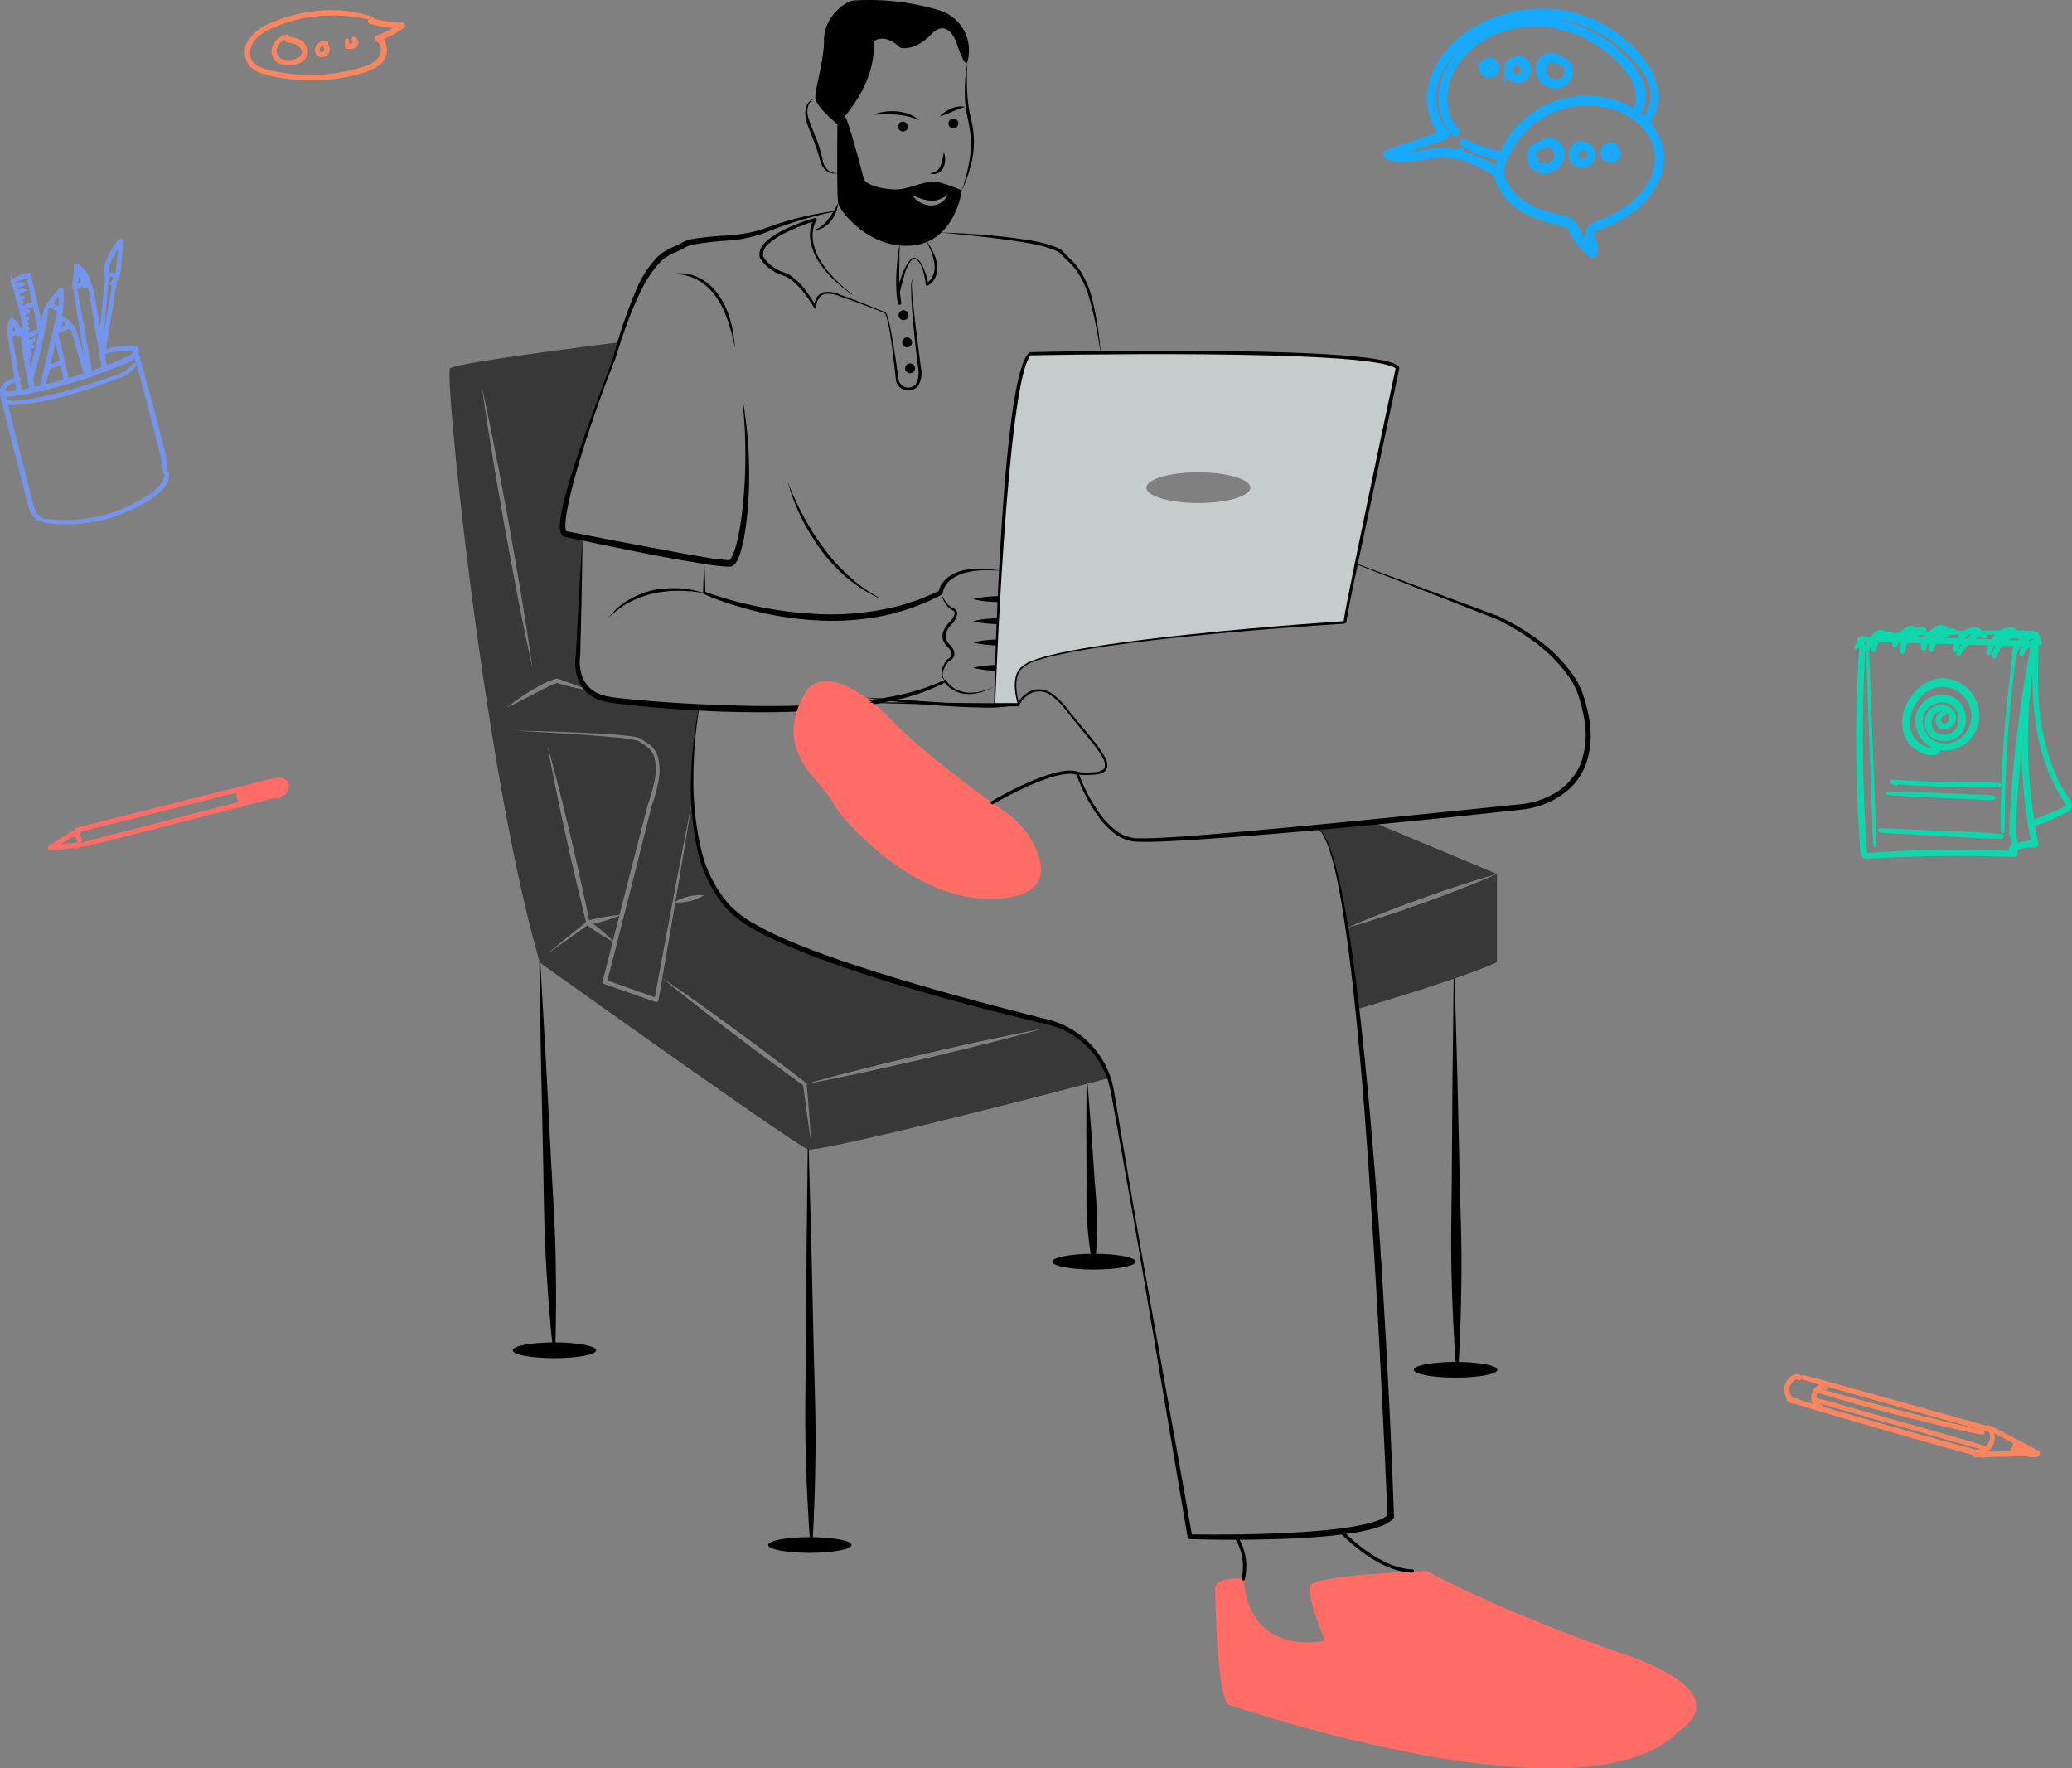 <svg xmlns="http://www.w3.org/2000/svg" width="365.611" height="312" viewBox="0 0 365.611 312">
  <rect x="0" y="0" width="365.611" height="312" fill="#808080" stroke="none"/>
  <g id="Group_273" data-name="Group 273" transform="translate(-1236.688 -2299)">
    <g id="Group_255" data-name="Group 255">
      <path id="Path_2975" data-name="Path 2975" d="M411.065,261.981l21.907,9.163c-1.135.311-2.253.664-3.379.992l-3.337,1.076c-2.228.715-4.439,1.5-6.641,2.278-2.2.8-4.4,1.6-6.582,2.463-2.144.841-4.3,1.7-6.406,2.631-1.177-7.549-2.942-15.611-5.254-17.485Z" transform="translate(1067.857 2182.058)" fill="#383838"/>
      <path id="Path_2976" data-name="Path 2976" d="M433.968,272.881V288.45c-4.052,1.883-13.131,4.859-24.589,8.272,0,0-.6-6.944-1.757-14.383,2.228-.622,4.438-1.32,6.624-2.043,2.228-.715,4.439-1.5,6.641-2.278,2.2-.8,4.405-1.6,6.582-2.463l3.262-1.295C431.808,273.8,432.9,273.369,433.968,272.881Z" transform="translate(1066.863 2180.321)" fill="#383838"/>
      <path id="Path_2977" data-name="Path 2977" d="M251.551,282.508c.832-.252,1.648-.53,2.455-.857l-1.118,4.439a36.362,36.362,0,0,0-3.455-3C250.138,282.912,250.853,282.727,251.551,282.508Z" transform="translate(1091.955 2178.923)" fill="#383838"/>
      <path id="Path_2978" data-name="Path 2978" d="M321.142,280.327c-11.693-1.883-43.679-12.29-49.438-16.67-4.237-3.228-9.087-8.516-9.718-21.125q-1.387,8.612-2.849,17.225l-.034.2a8.469,8.469,0,0,1,2.286-.883,8.144,8.144,0,0,1,2.758-.219,8.025,8.025,0,0,1-2.564,1.034,8.272,8.272,0,0,1-2.505.235l-2.295,13.324c2.093,1.421,4.17,2.85,6.221,4.321l3.228,2.3,3.2,2.345c2.135,1.564,4.279,3.11,6.38,4.724s4.228,3.169,6.313,4.808l.009.008a.31.31,0,0,1,.092.16c1.614-.462,3.245-.891,4.867-1.337l5.187-1.328c3.464-.874,6.935-1.681,10.4-2.522,3.489-.782,6.961-1.6,10.449-2.337s6.977-1.48,10.491-2.118c-3.43.975-6.893,1.866-10.348,2.74s-6.935,1.681-10.4,2.53c-3.48.773-6.952,1.589-10.441,2.337l-5.237,1.1c-1.656.319-3.3.656-4.96.958,0,.008.017.017.017.025.3,3.388.588,6.776.79,10.172-.53-3.312-.975-6.633-1.4-9.962-2.127-1.5-4.2-3.068-6.3-4.6-2.144-1.547-4.245-3.161-6.355-4.75l-3.169-2.4-3.127-2.438c-1.992-1.538-3.959-3.119-5.909-4.716L256.1,277.4a.364.364,0,0,1-.42.294.156.156,0,0,1-.059-.017l-9.112-3.169a.406.406,0,0,1-.252-.471l1.782-7.011a37.492,37.492,0,0,1-4.472-2.875c-1.118.807-2.219,1.622-3.346,2.421-1.227.849-2.438,1.723-3.682,2.564,1.144-.967,2.3-1.908,3.464-2.858,1.076-.883,2.169-1.74,3.262-2.606a.491.491,0,0,1,.059-.177c-.647-2.488-1.219-4.993-1.816-7.5-.63-2.589-1.211-5.2-1.774-7.8-.589-2.606-1.152-5.212-1.673-7.835-.546-2.614-1.051-5.229-1.522-7.86.723,2.572,1.412,5.153,2.051,7.742.673,2.581,1.295,5.178,1.9,7.776.622,2.6,1.227,5.2,1.782,7.8.546,2.471,1.1,4.943,1.605,7.423.9-.21,1.8-.4,2.707-.563.874-.151,1.749-.269,2.64-.345l.983-3.859,4-15.56.009-.025v-.008a28.081,28.081,0,0,0,1.185-4.178,8.873,8.873,0,0,0-.025-4.2,3.84,3.84,0,0,0-1.109-1.7,7.524,7.524,0,0,0-.857-.622l-.471-.311-.244-.2c-.034-.008-.059-.034-.151-.067a27.841,27.841,0,0,0-4.287-.63c-5.851-.53-11.727-.841-17.594-1.16,2.934.042,5.876.126,8.818.235s5.876.227,8.818.454c.731.059,1.471.126,2.2.21a12.106,12.106,0,0,1,2.236.387,1.09,1.09,0,0,1,.337.177l.185.151.454.286a7.506,7.506,0,0,1,.933.656,4.415,4.415,0,0,1,1.311,1.933,9.585,9.585,0,0,1,.126,4.523,26.7,26.7,0,0,1-1.177,4.287l-3.917,15.56-3.883,15.216,8.356,2.959,3.2-17.174q1.627-8.6,3.32-17.191a79.471,79.471,0,0,1,1.16-16.476l-15.392-1.614a7.527,7.527,0,0,1-4.2-1.774,35.093,35.093,0,0,1-3.741-.757c-.319-.076-.639-.16-.958-.261-.16-.05-.319-.1-.487-.16a.217.217,0,0,0-.059-.017h-.025a.974.974,0,0,0-.168.034,9.748,9.748,0,0,0-1.715.723c-1.16.563-2.3,1.185-3.463,1.774-1.152.614-2.329,1.194-3.523,1.749a37.73,37.73,0,0,1,6.616-4.279,10.568,10.568,0,0,1,1.917-.748,1.79,1.79,0,0,1,.328-.034,1.265,1.265,0,0,1,.387.084c.135.067.286.118.429.177l.916.336c1.169.412,2.337.849,3.5,1.328-1.219-1.16-2.093-3.035-1.58-6.095l.782-20.755-3.152-.647s-2.32.521,2.261-12.71l7.322-21.058s-28.758,3.547-29.8,4.59,6.044,71.286,15.846,104.844c0,0,44.6,31.894,47.311,32.936,1.32.5,26.043-5.431,53.052-12.551C335.542,291.12,332.827,282.21,321.142,280.327Zm-94.269-98.665c-.681-4.136-1.336-8.272-1.908-12.425.908,4.094,1.732,8.2,2.539,12.315s1.547,8.238,2.32,12.357c.706,4.128,1.454,8.255,2.127,12.391l1,6.2c.3,2.076.63,4.144.908,6.221-.462-2.043-.874-4.094-1.32-6.145l-1.227-6.17c-.807-4.111-1.538-8.238-2.312-12.357C228.294,189.925,227.546,185.806,226.873,181.661Z" transform="translate(1096.77 2198.103)" fill="#383838"/>
      <path id="Path_2979" data-name="Path 2979" d="M317.551,125.4c-1.53,0-3.48.832-5.422,1.253s-6.389-.42-6.809-1.664-3.043-11.576-3.472-11.088-1.252,1.353-1.252,1.353-.143,12.576.134,13.929,5.422,8.171,13.064,7.473,8.76-9.726,8.76-9.726S319.072,125.4,317.551,125.4Zm1.261,3.732a3.118,3.118,0,0,1-1.875.454,4.156,4.156,0,0,1-1.807-.572,4.057,4.057,0,0,1-1.337-1.253,9.517,9.517,0,0,0,3.195.992,3.713,3.713,0,0,0,1.538-.21,8.193,8.193,0,0,0,1.522-.782,3.185,3.185,0,0,1-1.236,1.37Z" transform="translate(1083.857 2205.66)"/>
      <path id="Path_2980" data-name="Path 2980" d="M299.863,111.361s6.948-6.531,6.392-14.591c0,0,1.806-1.668,4.725,1.112,0,0,2.5.695,5.419-2.362s4.447,1.39,4.447,1.39,1.529,4.725,1.945,3.474a7.385,7.385,0,0,0-5.141-9.171,42.438,42.438,0,0,0-15.008-1.668c-1.668.278-5.141,3.057-5.141,6.948s-1.668,8.754-1.529,10.283S299.863,111.361,299.863,111.361Z" transform="translate(1084.588 2209.554)"/>
      <path id="Path_2981" data-name="Path 2981" d="M308.04,113.413a9.544,9.544,0,0,1,4.232-.593,8.427,8.427,0,0,1,2.118.462,5.827,5.827,0,0,1,1.848,1.1,12.847,12.847,0,0,0-1.981-.672,14.575,14.575,0,0,0-2.035-.317A29.022,29.022,0,0,0,308.04,113.413Z" transform="translate(1082.666 2205.835)"/>
      <path id="Path_2982" data-name="Path 2982" d="M322.091,113.565a5.567,5.567,0,0,1,2.009-1.4,3.907,3.907,0,0,1,2.438-.3,23.122,23.122,0,0,0-2.214.833C323.6,113,322.885,113.319,322.091,113.565Z" transform="translate(1080.434 2205.993)"/>
      <path id="Path_2983" data-name="Path 2983" d="M314.163,116.716a.869.869,0,1,0-.839-.868.869.869,0,0,0,.839.868Z" transform="translate(1081.824 2205.485)"/>
      <path id="Path_2984" data-name="Path 2984" d="M324.742,116.055a.869.869,0,1,0-.839-.868A.869.869,0,0,0,324.742,116.055Z" transform="translate(1080.145 2205.59)"/>
      <path id="Path_2985" data-name="Path 2985" d="M295.637,110.061a2.2,2.2,0,0,0-1.266,1.417,3.509,3.509,0,0,0,0,1.909,35.2,35.2,0,0,0,1.428,3.75,25.582,25.582,0,0,1,1.153,3.931,2.989,2.989,0,0,0,.887,1.644,2.325,2.325,0,0,0,1.825.551,2.345,2.345,0,0,1-2-.33,3.312,3.312,0,0,1-1.146-1.782,32.245,32.245,0,0,0-1.257-3.809c-.231-.631-.468-1.262-.72-1.887a8.887,8.887,0,0,1-.6-1.983,3.818,3.818,0,0,1,.168-2.09,2.226,2.226,0,0,1,1.531-1.319Z" transform="translate(1084.918 2206.269)"/>
      <path id="Path_2986" data-name="Path 2986" d="M322.457,121.3a3.752,3.752,0,0,1-.029,2.723,2.047,2.047,0,0,1-1.007,1.064,1.921,1.921,0,0,1-1.4.012,3.051,3.051,0,0,0,1.181-.409,2.109,2.109,0,0,0,.692-.9A10.171,10.171,0,0,0,322.457,121.3Z" transform="translate(1080.762 2204.478)"/>
      <path id="Path_2987" data-name="Path 2987" d="M327.693,102.457a47.957,47.957,0,0,0-.012,5.73,26.167,26.167,0,0,0,.327,2.824c.169.917.436,1.856.6,2.814a16.322,16.322,0,0,1-.062,5.807,25.639,25.639,0,0,1-1.823,5.476,38.561,38.561,0,0,0,1.384-5.551,16.956,16.956,0,0,0-.069-5.636c-.139-.936-.383-1.85-.545-2.821a18.857,18.857,0,0,1-.251-2.894,29.51,29.51,0,0,1,.454-5.749Z" transform="translate(1079.699 2207.48)"/>
      <path id="Path_2988" data-name="Path 2988" d="M300,132.083a6.184,6.184,0,0,1-1.2,3.067,4.86,4.86,0,0,1-1.236,1.156,3.151,3.151,0,0,1-1.6.471,5.929,5.929,0,0,0,1.338-.836,7.846,7.846,0,0,0,1.039-1.139,13.434,13.434,0,0,0,.866-1.31C299.47,133.032,299.743,132.569,300,132.083Z" transform="translate(1084.582 2202.759)"/>
      <path id="Path_2989" data-name="Path 2989" d="M290.92,133.827a68.4,68.4,0,0,0-12.342,3.748,23.723,23.723,0,0,1-6.421,1.365,57.04,57.04,0,0,0-6.358.731,4.645,4.645,0,0,0-1.35.525,9.357,9.357,0,0,1-1.519.76,8.176,8.176,0,0,0-2.61,1.576,19.177,19.177,0,0,0-3.546,5.168c-.505.94-.908,1.936-1.352,2.912-.4,1-.8,1.992-1.181,3-.355,1.016-.732,2.025-1.07,3.048l-.965,3.087,0,.007,0,.012q-3.015,7.543-5.479,15.3c-.814,2.582-1.583,5.178-2.239,7.8-.324,1.309-.629,2.622-.858,3.937a17.685,17.685,0,0,0-.239,1.962,6.154,6.154,0,0,0,.015.935,1.208,1.208,0,0,0,.189.613l-.239-.122c4.775.939,9.553,1.874,14.338,2.758l7.171,1.338,3.589.606a35.418,35.418,0,0,0,3.518.431l.349,0c0-.019-.008,0,.013-.011a.4.4,0,0,1,.079-.062,2.634,2.634,0,0,0,.395-.613,10.74,10.74,0,0,0,.6-1.615,32.251,32.251,0,0,0,.773-3.5c.4-2.377.621-4.791.788-7.208q.228-3.628.148-7.273c-.035-2.428-.18-4.856-.452-7.275a.058.058,0,0,1,.115-.016c.407,2.4.688,4.832.86,7.269q.224,3.658.133,7.331a63.911,63.911,0,0,1-.6,7.327,33.187,33.187,0,0,1-.716,3.643,11.748,11.748,0,0,1-.635,1.815,3.637,3.637,0,0,1-.584.92c-.086.079-.179.156-.272.229a1.676,1.676,0,0,1-.4.176c-.2.019-.374.019-.563.025a34.155,34.155,0,0,1-3.729-.426l-3.616-.592c-2.4-.425-4.8-.85-7.193-1.322q-7.169-1.431-14.314-2.963l-.04-.009a.378.378,0,0,1-.2-.114,1.969,1.969,0,0,1-.489-1.26,7.129,7.129,0,0,1,.006-1.1,18.6,18.6,0,0,1,.3-2.065c.264-1.35.606-2.672.986-3.98.756-2.616,1.619-5.191,2.508-7.755.9-2.559,1.815-5.113,2.751-7.658l2.837-7.625-.006.019a84.08,84.08,0,0,1,4.207-12.3,18.053,18.053,0,0,1,3.64-5.526,9.217,9.217,0,0,1,2.88-1.794,10.427,10.427,0,0,0,1.379-.677,5.6,5.6,0,0,1,1.659-.632,56.67,56.67,0,0,1,6.511-.662c1.067-.094,2.129-.208,3.173-.4a17.584,17.584,0,0,0,3.074-.762,56.387,56.387,0,0,1,12.583-3.159.058.058,0,0,1,.065.049.06.06,0,0,1-.047.065Z" transform="translate(1093.076 2202.5)"/>
      <path id="Path_2990" data-name="Path 2990" d="M311.223,146.111a5.544,5.544,0,0,0-.071,1.534c.031.518.064,1.036.114,1.554l.317,3.1c.228,2.067.5,4.129.752,6.194l.4,3.094a4.436,4.436,0,0,1-.466,3.2,2.233,2.233,0,0,1-3.142.366,2.143,2.143,0,0,1-.814-1.5l-.168-1.551c-.233-2.066-.48-4.132-.8-6.186a29.409,29.409,0,0,0-.613-3.047,3.863,3.863,0,0,0-.26-.71.357.357,0,0,0-.242-.205l-.357-.155c-.477-.206-.96-.4-1.445-.587-1.938-.755-3.889-1.477-5.859-2.139a4.939,4.939,0,0,0-2.93-.441,2.388,2.388,0,0,0-1.345,2.352.206.206,0,0,1-.209.2.209.209,0,0,1-.176-.1,22.653,22.653,0,0,0-1.837-2.717,12.27,12.27,0,0,0-2.279-2.3,4.772,4.772,0,0,0-1.387-.723,7.726,7.726,0,0,1-1.57-.7,7.148,7.148,0,0,1-2.49-2.378.182.182,0,0,1-.02-.044l-.005-.018a2.3,2.3,0,0,1,.211-1.719,4.7,4.7,0,0,1,1.039-1.277,12.817,12.817,0,0,1,2.637-1.743,32.1,32.1,0,0,1,5.808-2.267.262.262,0,0,1,.3.39l-.008.012a4.655,4.655,0,0,0-.611,1.767,7.171,7.171,0,0,0-.077.959c.028.321.025.646.083.965a9.416,9.416,0,0,0,1.423,3.625,18.815,18.815,0,0,0,1.144,1.615c.447.488.867,1,1.334,1.474.482.456.94.94,1.444,1.375l1.533,1.283a.029.029,0,0,1,.006.04.031.031,0,0,1-.041.006l-1.592-1.219c-.525-.414-1.007-.881-1.514-1.32s-.93-.968-1.4-1.452a19.089,19.089,0,0,1-1.206-1.621,9.8,9.8,0,0,1-1.563-3.739c-.068-.336-.075-.683-.111-1.025a7.616,7.616,0,0,1,.059-1.035,5.081,5.081,0,0,1,.654-2l.288.4a36.766,36.766,0,0,0-5.677,2.288,12.248,12.248,0,0,0-2.505,1.666,2.516,2.516,0,0,0-1.074,2.38l-.025-.061a6.617,6.617,0,0,0,2.248,2.175,7.171,7.171,0,0,0,1.45.661,5.338,5.338,0,0,1,1.535.817,11.89,11.89,0,0,1,2.343,2.435,23.05,23.05,0,0,1,1.814,2.818l-.385.1a3.733,3.733,0,0,1,.4-1.591,2.105,2.105,0,0,1,1.246-1.086,5.24,5.24,0,0,1,3.128.5c1.966.695,3.907,1.448,5.836,2.234l1.446.592.361.151a.561.561,0,0,1,.335.282,4.012,4.012,0,0,1,.286.749c.289,1.01.47,2.037.663,3.062.377,2.05.686,4.111.977,6.174l.212,1.548a1.678,1.678,0,0,0,.646,1.165,1.731,1.731,0,0,0,2.424-.287,3.068,3.068,0,0,0,.449-1.34,5.383,5.383,0,0,0-.053-1.494l-.368-3.1c-.245-2.068-.44-4.142-.616-6.218-.089-1.038-.162-2.077-.2-3.119-.025-.52-.035-1.042-.042-1.564a5.469,5.469,0,0,1,.151-1.565.028.028,0,0,1,.054.017Z" transform="translate(1086.447 2202.262)"/>
      <path id="Path_2991" data-name="Path 2991" d="M318.4,140.2a12.9,12.9,0,0,1,1.075,1.82c.154.319.265.66.4.991a6.433,6.433,0,0,1,.244,1.053,4.366,4.366,0,0,1-.175,2.186,3.246,3.246,0,0,1-1.467,1.689.227.227,0,0,1-.307-.092.223.223,0,0,1-.026-.082v-.008a12.616,12.616,0,0,0-.64-2.96,3.643,3.643,0,0,0-.769-1.273,1.126,1.126,0,0,0-.613-.314.858.858,0,0,0-.578.333,8.156,8.156,0,0,0-1.228,2.742c-.293.973-.539,1.968-.753,2.958l0-.095.262,1.8a.3.3,0,0,1-.595.107v-.007a16.419,16.419,0,0,1-.277-2.574c-.046-.857-.025-1.712.015-2.563a41.623,41.623,0,0,1,.529-5.078.029.029,0,0,1,.033-.024.03.03,0,0,1,.024.03q-.083,2.547-.083,5.081a30.143,30.143,0,0,0,.35,5.007l-.6.1-.21-1.812v-.009a.247.247,0,0,1,.005-.086,26.217,26.217,0,0,1,.9-2.972,9.182,9.182,0,0,1,1.468-2.753,1.043,1.043,0,0,1,.734-.381,1.323,1.323,0,0,1,.729.376,3.826,3.826,0,0,1,.858,1.314,13.271,13.271,0,0,1,.9,2.988l-.334-.182a2.975,2.975,0,0,0,1.19-1.45,3.9,3.9,0,0,0,.21-1.946c-.017-.335-.122-.664-.173-1-.105-.325-.186-.66-.312-.981s-.246-.647-.392-.962l-.448-.946a.029.029,0,0,1,.012-.039.03.03,0,0,1,.038.009Z" transform="translate(1081.891 2201.468)"/>
      <path id="Path_2992" data-name="Path 2992" d="M314.287,156.306a.869.869,0,1,0-.839-.868.869.869,0,0,0,.839.868Z" transform="translate(1081.805 2199.176)"/>
      <path id="Path_2993" data-name="Path 2993" d="M315.031,162.009a.869.869,0,1,0-.839-.868A.869.869,0,0,0,315.031,162.009Z" transform="translate(1081.688 2198.267)"/>
      <path id="Path_2994" data-name="Path 2994" d="M315.651,167.464a.869.869,0,1,0-.839-.868.869.869,0,0,0,.839.868Z" transform="translate(1081.59 2197.397)"/>
      <path id="Path_2995" data-name="Path 2995" d="M322.4,138.263c3.472.086,6.939.317,10.4.672,1.731.168,3.454.41,5.172.7a20.78,20.78,0,0,1,5.09,1.385,3.014,3.014,0,0,1,.6.39,5.8,5.8,0,0,1,.477.485c.287.31.6.607.91.914a13.239,13.239,0,0,1,1.73,2.005,16.039,16.039,0,0,1,2.137,4.808,53.486,53.486,0,0,1,1.615,10.3,68.077,68.077,0,0,0-2.041-10.172,16.834,16.834,0,0,0-2.142-4.634,12.7,12.7,0,0,0-1.684-1.911c-.31-.3-.63-.6-.936-.921a2.823,2.823,0,0,0-.93-.752,20.458,20.458,0,0,0-4.914-1.38c-1.7-.315-3.415-.544-5.131-.78C329.307,138.93,325.855,138.587,322.4,138.263Z" transform="translate(1080.391 2201.774)"/>
      <path id="Path_2996" data-name="Path 2996" d="M265.723,146.97a7.514,7.514,0,0,1,4.748.549,9.273,9.273,0,0,1,3.674,3.173,14.038,14.038,0,0,1,1.2,2.122,22.666,22.666,0,0,1,.837,2.274c.174.787.39,1.564.527,2.353.091.8.2,1.592.272,2.387-.2-.777-.366-1.555-.55-2.328s-.453-1.52-.674-2.278c-.3-.73-.558-1.475-.889-2.185a13.708,13.708,0,0,0-1.194-2.013,9.279,9.279,0,0,0-3.4-3.107A8.456,8.456,0,0,0,265.723,146.97Z" transform="translate(1089.387 2200.413)"/>
      <path id="Path_2997" data-name="Path 2997" d="M290.188,190.563c.4,1.063.82,2.114,1.309,3.135.463,1.032.97,2.042,1.508,3.034a43.669,43.669,0,0,0,3.64,5.686,32.562,32.562,0,0,0,4.544,4.97l1.285,1.1c.44.351.915.655,1.371.987l.686.5c.237.152.486.287.729.431l1.464.866a23.844,23.844,0,0,1-5.823-3.542,30.105,30.105,0,0,1-4.716-4.96,38.973,38.973,0,0,1-3.573-5.832,33.9,33.9,0,0,1-2.423-6.372Z" transform="translate(1085.502 2193.44)"/>
      <path id="Path_2998" data-name="Path 2998" d="M246.907,202.241c-.025,3.463-.1,6.924-.158,10.386s-.164,6.922-.243,10.383l0,.029,0,.032a7.559,7.559,0,0,0,.51,4.086,5.313,5.313,0,0,0,2.9,2.715c.329.107.651.23.983.327l1.031.2c.714.105,1.451.182,2.179.262q2.192.233,4.393.415c5.867.493,11.752.746,17.634.878a157.349,157.349,0,0,0,17.621-.583c5.821-.562,11.733-1.454,17.022-3.987a.234.234,0,0,1,.3.087,4.471,4.471,0,0,0,1.676,1.541,5.335,5.335,0,0,0,2.251.611,8.359,8.359,0,0,0,2.367-.25c.384-.113.768-.23,1.15-.357l1.116-.463-1.092.525c-.376.148-.757.288-1.139.423a8.019,8.019,0,0,1-2.412.366,5.208,5.208,0,0,1-4.305-2.178l.3.087a33.9,33.9,0,0,1-8.366,3.041,77.562,77.562,0,0,1-8.768,1.491,150.3,150.3,0,0,1-17.734.758c-5.917-.038-11.822-.413-17.711-.939q-2.209-.2-4.414-.454c-.737-.087-1.467-.169-2.211-.285l-1.139-.231c-.374-.111-.742-.253-1.112-.38a6.175,6.175,0,0,1-3.325-3.265,8.348,8.348,0,0,1-.459-4.594l-.007.061c.183-3.457.329-6.915.544-10.371S246.67,205.7,246.907,202.241Z" transform="translate(1092.566 2191.579)"/>
      <path id="Path_2999" data-name="Path 2999" d="M272.627,207.078c.1,1.9.151,3.807.217,5.71l-.131-.2a68.392,68.392,0,0,0,20.837,3.976,48.828,48.828,0,0,0,10.545-.826l2.587-.56c.855-.217,1.683-.524,2.527-.781l1.265-.4c.412-.156.812-.343,1.22-.513l2.439-1.045-.207.313a3.83,3.83,0,0,1,.663-1.6,4.826,4.826,0,0,1,1.165-1.192,7.11,7.11,0,0,1,2.985-1.219,15.219,15.219,0,0,1,1.578-.191c.528,0,1.054-.046,1.578-.007s1.049.043,1.566.123l1.55.23-1.561-.087c-.519-.026-1.039,0-1.556-.006s-1.031.078-1.544.112a14.8,14.8,0,0,0-1.508.288,7.275,7.275,0,0,0-2.695,1.268,3.78,3.78,0,0,0-1.45,2.346l0,.026a.382.382,0,0,1-.2.287,38.618,38.618,0,0,1-10.18,3.689,45.767,45.767,0,0,1-10.795.877A58.3,58.3,0,0,1,282.8,216.3c-1.754-.411-3.493-.874-5.206-1.424a43.282,43.282,0,0,1-5.054-1.893l-.01,0a.206.206,0,0,1-.121-.194C272.476,210.884,272.531,208.981,272.627,207.078Z" transform="translate(1088.332 2190.808)"/>
      <path id="Path_3000" data-name="Path 3000" d="M252.664,218.1a11.151,11.151,0,0,1,3.4-3.078,15.632,15.632,0,0,1,4.288-1.743,18.974,18.974,0,0,1,2.3-.321,14.2,14.2,0,0,1,2.312-.037c.77.017,1.529.172,2.29.254.75.161,1.5.344,2.231.539-.764-.067-1.513-.193-2.268-.258-.758-.024-1.51-.128-2.264-.091a20.283,20.283,0,0,0-4.469.476,16.891,16.891,0,0,0-4.2,1.564,14.192,14.192,0,0,0-3.619,2.693Z" transform="translate(1091.441 2189.881)"/>
      <path id="Path_3001" data-name="Path 3001" d="M322.256,213.871a9.791,9.791,0,0,0,.817,1.445,4.125,4.125,0,0,0,1.118,1.137,2.28,2.28,0,0,0,.343.167,1.159,1.159,0,0,1,.428.28,1.058,1.058,0,0,1,.16.992,4.21,4.21,0,0,1-.9,1.523l0,0-.017.016a3.634,3.634,0,0,0-.949,1.478,1.876,1.876,0,0,0,.2,1.6c.281.457.9.9,1.133,1.6a1.34,1.34,0,0,1-.058,1.128,1.7,1.7,0,0,1-.849.7l.078-.053a4.688,4.688,0,0,0-1.022,1.68,2.141,2.141,0,0,0-.095.972,2.02,2.02,0,0,0,.45.892,1.883,1.883,0,0,1-.585-.86,2.34,2.34,0,0,1-.017-1.068,3.53,3.53,0,0,1,.376-1,5.516,5.516,0,0,1,.59-.893.148.148,0,0,1,.05-.04l.028-.014a1.277,1.277,0,0,0,.578-.539.89.89,0,0,0,0-.728c-.188-.541-.7-.877-1.12-1.479a2.4,2.4,0,0,1-.39-1,2.46,2.46,0,0,1,.114-1.068,4.149,4.149,0,0,1,1.142-1.7l-.02.019a4.13,4.13,0,0,0,.835-1.3.632.632,0,0,0-.027-.6.774.774,0,0,0-.255-.188,2.689,2.689,0,0,1-.392-.225,3.788,3.788,0,0,1-1.1-1.324,7.552,7.552,0,0,1-.638-1.556Z" transform="translate(1080.406 2189.725)"/>
      <path id="Path_3002" data-name="Path 3002" d="M333.7,214.566c-.017.353-.035.7-.052,1.048-.7-.006-1.407-.035-2.108-.11a14.46,14.46,0,0,1-2.443-.411,14.458,14.458,0,0,1,2.443-.411C332.257,214.607,332.98,214.578,333.7,214.566Z" transform="translate(1079.32 2189.615)"/>
      <path id="Path_3003" data-name="Path 3003" d="M333.514,219.2c-.023.353-.035.7-.052,1.042-.643-.012-1.28-.041-1.922-.11a14.456,14.456,0,0,1-2.443-.411,14.472,14.472,0,0,1,2.443-.411C332.2,219.242,332.854,219.213,333.514,219.2Z" transform="translate(1079.32 2188.875)"/>
      <path id="Path_3004" data-name="Path 3004" d="M333.339,223.665c-.012.353-.029.7-.041,1.042-.585-.017-1.175-.046-1.76-.11a14.459,14.459,0,0,1-2.443-.411,14.471,14.471,0,0,1,2.443-.411C332.142,223.711,332.743,223.682,333.339,223.665Z" transform="translate(1079.32 2188.164)"/>
      <path id="Path_3005" data-name="Path 3005" d="M331.539,229.107c.544-.058,1.089-.087,1.627-.1-.017.353-.029.695-.04,1.025-.527-.012-1.06-.041-1.587-.1a14.441,14.441,0,0,1-2.443-.411A14.471,14.471,0,0,1,331.539,229.107Z" transform="translate(1079.32 2187.314)"/>
      <path id="Path_3006" data-name="Path 3006" d="M307.687,238.263s-10.432-10.31-14.326-3.624-1.217,11.59,1.676,14.9c3.525,4.032,3.7,5.239,4.748,6.433s12.853,15.629,27.57,14.818c8.585-.473,8.438-5.048,6.826-8.778a15.6,15.6,0,0,0-5.439-6.54C324.041,252.187,313.536,244.578,307.687,238.263Z" transform="translate(1085.314 2186.775)" fill="#ff6d66"/>
      <path id="Path_3007" data-name="Path 3007" d="M306.54,235.874c2.243.106,4.48.257,6.718.4l6.708.455c2.234.177,4.47.307,6.706.425,1.117.069,2.236.11,3.354.128.558,0,1.12.04,1.676,0l.838-.04.829-.131a26.441,26.441,0,0,1-6.711.489c-2.248-.027-4.49-.161-6.73-.294-2.238-.175-4.475-.351-6.707-.59S308.759,236.217,306.54,235.874Z" transform="translate(1082.91 2186.219)"/>
      <path id="Path_3008" data-name="Path 3008" d="M333.041,257.137a.29.29,0,0,1-.148-.539c.453-.267,11.145-6.544,15.145-5.239a.289.289,0,1,1-.181.55c-3.751-1.229-14.561,5.123-14.67,5.188A.291.291,0,0,1,333.041,257.137Z" transform="translate(1078.744 2183.78)"/>
      <path id="Path_3009" data-name="Path 3009" d="M392.913,200.529h.006l.021,0,25.219,9.346.022.009a42.014,42.014,0,0,1,7.121,4.23,26.975,26.975,0,0,1,5.878,5.875,13.665,13.665,0,0,1,1.97,3.733,28.753,28.753,0,0,1,1.038,4.038,15.882,15.882,0,0,1-.562,8.349,11.5,11.5,0,0,1-2.26,3.615,12.974,12.974,0,0,1-3.385,2.572,15.881,15.881,0,0,1-3.973,1.46,17.468,17.468,0,0,1-2.085.309l-2.047.223c-5.457.584-10.913,1.177-16.375,1.708-10.924,1.069-21.851,2.117-32.8,2.922-2.737.2-5.476.4-8.219.552-2.748.138-5.475.329-8.268.206a7.037,7.037,0,0,1-3.907-1.589,14.682,14.682,0,0,1-2.845-3.061,31.554,31.554,0,0,1-3.771-7.368.218.218,0,0,1,.223-.293h.007a13.518,13.518,0,0,0,3.532-.011c.551-.106,1.134-.327,1.294-.794a2.208,2.208,0,0,0-.3-1.566,18.694,18.694,0,0,0-2.012-2.933c-.745-.938-1.518-1.858-2.283-2.785s-1.527-1.86-2.264-2.814a11.361,11.361,0,0,0-2.5-2.5,3.644,3.644,0,0,0-3.24-.663,4.716,4.716,0,0,0-2.469,2.295l-.006.011a.2.2,0,0,1-.367-.036,12.019,12.019,0,0,1-.587-3.609,5.746,5.746,0,0,1,.292-1.84,3.192,3.192,0,0,1,1.109-1.547l-.029.025a5.306,5.306,0,0,1,1.609-.967,17.5,17.5,0,0,1,1.715-.612c1.156-.354,2.326-.64,3.5-.9,2.349-.516,4.716-.928,7.086-1.3,4.743-.744,9.5-1.333,14.271-1.868,9.535-1.069,19.088-1.919,28.658-2.623l-.416.4c.6-3.811,1.385-7.49,2.124-11.224l2.3-11.152,4.622-22.3.214.583a5.5,5.5,0,0,0-1.658-.6c-.632-.145-1.281-.264-1.938-.36-1.311-.2-2.643-.334-3.976-.453-2.668-.235-5.352-.373-8.036-.495-5.37-.238-10.751-.349-16.133-.412-10.763-.125-21.534-.03-32.3.119l.389-.171a4.924,4.924,0,0,0-.82,1.5c-.22.58-.405,1.186-.572,1.8-.331,1.23-.589,2.49-.823,3.756-.461,2.535-.812,5.1-1.121,7.666-.612,5.138-1.057,10.3-1.44,15.47s-.7,10.345-.954,15.524c-.286,5.171-.476,10.359-.67,15.536v.005a.253.253,0,0,1-.259.243l-22.068-.573a.058.058,0,0,1,0-.116l22.075.179-.259.248c.132-5.19.281-10.371.515-15.559q.314-7.768.806-15.544c.335-5.179.731-10.357,1.3-15.525.286-2.584.614-5.165,1.057-7.738.225-1.286.475-2.57.806-3.849.167-.639.354-1.277.588-1.912a5.816,5.816,0,0,1,1.039-1.886.508.508,0,0,1,.365-.17h.024c5.39-.139,10.777-.189,16.166-.228s10.778-.028,16.168.018,10.781.157,16.174.387c2.7.121,5.392.28,8.089.526,1.349.126,2.7.269,4.048.479.675.1,1.351.228,2.031.387a6.172,6.172,0,0,1,2.1.818.527.527,0,0,1,.222.546l-.008.037-4.714,22.275L393.615,199.7c-.77,3.7-1.6,7.447-2.214,11.127l0,.024a.447.447,0,0,1-.412.372c-9.559.616-19.117,1.377-28.648,2.358-4.764.5-9.523,1.061-14.257,1.773-2.366.36-4.727.755-7.064,1.253-1.167.251-2.329.528-3.468.868a17.014,17.014,0,0,0-1.673.585,4.953,4.953,0,0,0-1.466.856l-.008.008-.022.018a2.746,2.746,0,0,0-.96,1.331,5.322,5.322,0,0,0-.278,1.7,11.634,11.634,0,0,0,.544,3.474l-.374-.025a5.093,5.093,0,0,1,2.713-2.478,4.013,4.013,0,0,1,3.561.729,12.407,12.407,0,0,1,2.581,2.576c.737.945,1.5,1.871,2.27,2.794s1.546,1.84,2.3,2.78a19.01,19.01,0,0,1,2.072,3,2.559,2.559,0,0,1,.326,1.89,1.434,1.434,0,0,1-.692.762,3.314,3.314,0,0,1-.911.308,13.87,13.87,0,0,1-3.657.034l.231-.292a29.727,29.727,0,0,0,3.767,7.21,14.165,14.165,0,0,0,2.772,2.915,6.441,6.441,0,0,0,3.611,1.425c2.691.086,5.451-.135,8.177-.306,2.734-.188,5.467-.411,8.2-.647q16.389-1.453,32.764-3.141l16.374-1.661c1.355-.165,2.759-.228,4.03-.5a14.932,14.932,0,0,0,3.736-1.353,10.949,10.949,0,0,0,5.243-5.681,15.012,15.012,0,0,0,.551-7.875,29.079,29.079,0,0,0-.971-3.936,12.886,12.886,0,0,0-1.82-3.532,26.252,26.252,0,0,0-5.655-5.775,41.376,41.376,0,0,0-6.961-4.24l.022.009-25.049-9.8.021,0h-.006a.058.058,0,1,1,0-.116Z" transform="translate(1082.871 2197.821)"/>
      <path id="Path_3010" data-name="Path 3010" d="M339.916,163.991c-4.238,4.794-6.253,61.634-6.253,61.634h4.03s-1.685-4.991.753-6.751c4.429-4.563,56.707-7.984,56.707-7.984.116-1,.9-4.985,1.963-10.19,2.7-13.253,7.209-34.415,7.209-34.415C399.738,162.741,339.916,163.991,339.916,163.991Zm29.6,26.055c-5.066,0-9.171-1.216-9.171-2.71s4.105-2.71,9.171-2.71,9.171,1.216,9.171,2.71-4.105,2.71-9.172,2.71Z" transform="translate(1078.625 2197.708)" fill="#c6cbcb"/>
      <path id="Path_3011" data-name="Path 3011" d="M271.324,237.908a76.111,76.111,0,0,0-1.051,12.079A54.382,54.382,0,0,0,271.424,262a23.044,23.044,0,0,0,5.123,10.666,18.6,18.6,0,0,0,4.735,3.556l1.313.731c.44.239.9.442,1.353.664.9.441,1.81.876,2.745,1.259,3.7,1.6,7.5,2.988,11.34,4.261s7.707,2.462,11.592,3.6c7.765,2.3,15.6,4.308,23.466,6.314a15.618,15.618,0,0,1,9.591,7.425,16.377,16.377,0,0,1,1.249,2.836,20.877,20.877,0,0,1,.672,3.007l1,6c1.372,7.989,2.7,15.987,4.126,23.966l8.567,47.878-.4-.347c5.98.086,11.977.007,17.946-.312,2.984-.159,5.965-.383,8.915-.772a43.015,43.015,0,0,0,4.364-.79,16.959,16.959,0,0,0,2.078-.633,5,5,0,0,0,1.7-1l-.147.4c-.426-10.253-.936-20.507-1.467-30.757s-1.2-20.493-1.875-30.735c-.7-10.239-1.508-20.473-2.615-30.673-.555-5.1-1.206-10.189-2.023-15.25-.416-2.529-.877-5.052-1.5-7.537a31.777,31.777,0,0,0-1.119-3.667,11.109,11.109,0,0,0-.818-1.723,2.37,2.37,0,0,0-1.354-1.212h0a.058.058,0,0,1,.022-.113,2.486,2.486,0,0,1,1.471,1.242,11.259,11.259,0,0,1,.871,1.732,32.009,32.009,0,0,1,1.21,3.668c.679,2.483,1.2,5,1.672,7.531.936,5.057,1.609,10.154,2.239,15.252,1.232,10.2,2.162,20.435,2.988,30.674.844,10.238,1.449,20.493,2.03,30.747s1.049,20.516,1.405,30.781v.018a.529.529,0,0,1-.148.385,5.935,5.935,0,0,1-2.134,1.286,18,18,0,0,1-2.223.666,44.075,44.075,0,0,1-4.486.788c-3,.378-6,.588-9.005.732-6.009.256-12.012.263-18.02.108a.419.419,0,0,1-.4-.347l-8.119-47.956c-1.355-7.992-2.808-15.968-4.217-23.951l-1.089-5.982a20.22,20.22,0,0,0-.7-2.911,15.722,15.722,0,0,0-1.239-2.7,14.876,14.876,0,0,0-9.227-6.937c-7.884-1.85-15.751-3.883-23.545-6.14-3.9-1.118-7.77-2.355-11.617-3.657s-7.662-2.715-11.392-4.357c-.94-.391-1.858-.838-2.773-1.291-.456-.229-.922-.436-1.371-.683l-1.339-.755a18.76,18.76,0,0,1-4.9-3.771,23.751,23.751,0,0,1-5.146-11.075,51.208,51.208,0,0,1-.935-12.16,76.36,76.36,0,0,1,1.345-12.095.058.058,0,0,1,.068-.046A.06.06,0,0,1,271.324,237.908Z" transform="translate(1088.77 2185.906)"/>
      <path id="Path_3012" data-name="Path 3012" d="M384.784,420.531s-5-.521-5,1.876.417,19.906,2.5,20.427,63.157,21.573,79.415,4.481c0,0,11.256-6.253-10.005-13.549s-34.6-14.591-34.6-14.591-20.219.625-20.635,2.71,2.71,9.588,2.71,9.588S385.826,434.6,384.784,420.531Z" transform="translate(1071.324 2157.007)" fill="#ff6d66"/>
      <path id="Path_3013" data-name="Path 3013" d="M385.441,419.632a.313.313,0,0,1-.072-.009.29.29,0,0,1-.208-.353,9.4,9.4,0,0,0-1.208-7.1.289.289,0,1,1,.475-.332,9.816,9.816,0,0,1,1.294,7.575A.289.289,0,0,1,385.441,419.632Z" transform="translate(1070.617 2158.196)"/>
      <path id="Path_3014" data-name="Path 3014" d="M418.762,418.089h-.01c-6.3-.21-12.461-6.783-12.72-7.062a.29.29,0,1,1,.424-.394c.062.067,6.257,6.676,12.316,6.879a.289.289,0,1,1-.01.579Z" transform="translate(1067.121 2158.384)"/>
      <path id="Path_3015" data-name="Path 3015" d="M248.279,234.248c-.042-.008-.084-.008-.126-.017l-.05-.05A1.509,1.509,0,0,1,248.279,234.248Z" transform="translate(1092.168 2186.489)" fill="#fff"/>
      <path id="Path_3016" data-name="Path 3016" d="M270.092,257.8v.05c.025-.151.051-.294.076-.446C270.142,257.536,270.117,257.662,270.092,257.8Z" transform="translate(1088.664 2182.788)" fill="#fff"/>
      <path id="Path_3017" data-name="Path 3017" d="M407.6,284.111v.017l-.093.025C407.546,284.136,407.571,284.128,407.6,284.111Z" transform="translate(1066.867 2178.531)" fill="#fff"/>
      <path id="Path_3018" data-name="Path 3018" d="M238.27,291.461l.99,17.409.9,17.412c.308,5.8.716,11.6.816,17.416.045,2.906.089,5.812.058,8.721l-.048,4.363c-.051,1.456-.069,2.91-.149,4.367a.087.087,0,0,1-.174.006c-.187-1.447-.312-2.9-.47-4.344l-.37-4.348c-.245-2.9-.415-5.8-.584-8.7-.328-5.8-.349-11.618-.469-17.428l-.382-17.432-.3-17.435a.087.087,0,0,1,.174-.006Z" transform="translate(1093.762 2177.373)"/>
      <path id="Path_3019" data-name="Path 3019" d="M294.473,330.64l.486,17.729.4,17.73c.14,5.91.38,11.819.313,17.73-.039,2.956-.079,5.912-.194,8.868l-.174,4.435c-.093,1.478-.153,2.957-.275,4.435a.087.087,0,0,1-.174,0c-.145-1.477-.228-2.954-.344-4.431l-.244-4.431c-.161-2.954-.247-5.909-.332-8.864-.16-5.91-.013-11.822.035-17.733l.122-17.734.208-17.734a.087.087,0,1,1,.174,0Z" transform="translate(1084.916 2171.13)"/>
      <ellipse id="Ellipse_46" data-name="Ellipse 46" cx="7.365" cy="1.39" rx="7.365" ry="1.39" transform="translate(1327.152 2535.844)"/>
      <ellipse id="Ellipse_47" data-name="Ellipse 47" cx="7.365" cy="1.39" rx="7.365" ry="1.39" transform="translate(1372.213 2570.202)"/>
      <path id="Path_3020" data-name="Path 3020" d="M353.039,317l.648,8.134.561,8.137c.176,2.713.5,5.42.474,8.14a62.16,62.16,0,0,1-.481,8.175.088.088,0,0,1-.174.006,62.1,62.1,0,0,1-1.082-8.118c-.228-2.711-.1-5.435-.127-8.153l-.04-8.156.047-8.159a.087.087,0,0,1,.174-.006Z" transform="translate(1075.553 2173.303)"/>
      <path id="Path_3021" data-name="Path 3021" d="M429.938,294.842l.485,17.522.4,17.523c.14,5.841.379,11.681.311,17.523-.04,2.921-.079,5.843-.194,8.764l-.175,4.383c-.093,1.461-.153,2.922-.275,4.384a.087.087,0,0,1-.174,0c-.145-1.459-.228-2.919-.344-4.379l-.244-4.38c-.16-2.92-.246-5.84-.332-8.76-.159-5.841-.012-11.684.036-17.526l.123-17.527.21-17.527a.087.087,0,1,1,.174,0Z" transform="translate(1063.43 2176.835)"/>
      <ellipse id="Ellipse_48" data-name="Ellipse 48" cx="7.365" cy="1.39" rx="7.365" ry="1.39" transform="translate(1422.344 2520.212)"/>
      <ellipse id="Ellipse_49" data-name="Ellipse 49" cx="7.365" cy="1.39" rx="7.365" ry="1.39" transform="translate(1486.164 2539.281)"/>
      <path id="Path_3022" data-name="Path 3022" d="M337.635,237.583h-4.028a.29.29,0,0,1,0-.58h4.028a.29.29,0,0,1,0,.58Z" transform="translate(1078.65 2186.039)"/>
    </g>
    <path id="Union_68" data-name="Union 68" d="M17870.545,1919.47c.729-.463,1.471-.926,2.2-1.38l1.057-.67.57-.36a1.421,1.421,0,0,1,.563-.274.213.213,0,0,1,.072,0,.851.851,0,0,1,.412-.448,5.72,5.72,0,0,1,.846-.247l1.137-.283,2.105-.544c5.088-1.3,10.182-2.562,15.262-3.844,2.539-.638,5.07-1.277,7.615-1.906l3.848-.971c1.281-.319,2.559-.692,3.857-.948a.225.225,0,0,1,.234.088,2.4,2.4,0,0,1,.377-.12.943.943,0,0,1,1.164.086c.021.021.043.043.063.066a1.034,1.034,0,0,1,.451.294,1.3,1.3,0,0,1,.135,1.268,2.089,2.089,0,0,1-.4.638l-.035.039a.131.131,0,0,1-.068.154c-.07.032-.141.061-.211.09a.567.567,0,0,1-.209.081c-.078.029-.154.056-.232.082a.1.1,0,0,1-.014.017.921.921,0,0,1-.611.369.132.132,0,0,1-.154-.155c-.166.044-.332.085-.5.128l-1.969.508c-1.187.308-2.367.613-3.551.923a1.077,1.077,0,0,1-.387.246.184.184,0,0,1-.207-.091q-6.943,1.781-13.9,3.561l-7.021,1.812c-1.164.3-2.316.6-3.471.886l-1.781.449c-.309.072-.629.18-.943.229a2.176,2.176,0,0,1-.342-.009,3.167,3.167,0,0,0-.457.04.672.672,0,0,1-.318.1,1.183,1.183,0,0,1-.389.236.2.2,0,0,1-.277-.162l-.2.023-1.375.153-2.811.324h-.025C17870.412,1919.943,17870.367,1919.587,17870.545,1919.47Zm3.592-1.668-1.1.692q-.665.414-1.324.833c.574-.061,1.146-.126,1.719-.19l1.332-.139.715-.09.053-.006a.9.9,0,0,0,.09-.722,1.352,1.352,0,0,0-.369-.566,1.091,1.091,0,0,0-.229-.216l-.125-.084-.041.032a.1.1,0,0,1-.086.12.217.217,0,0,1-.07-.01C17874.516,1917.578,17874.311,1917.684,17874.137,1917.8Zm1.951,1.151a.17.17,0,0,1,.076.162c.15-.068.283-.149.428-.225a1.551,1.551,0,0,1,.414-.144l.988-.265c.652-.175,1.3-.346,1.965-.526,1.295-.337,2.594-.665,3.885-1q7.031-1.807,14.053-3.632,3.149-.8,6.3-1.621a.26.26,0,0,1-.1-.083,2.085,2.085,0,0,1-.207-.611l-.166-.665a.267.267,0,0,1,.135-.321v-.012a.19.19,0,0,1-.137-.267.135.135,0,0,1-.041-.06l-1.365.34-13.895,3.5q-3.513.877-7,1.762c-1.164.288-2.32.571-3.475.859l-1.744.436a2.014,2.014,0,0,0-.729.225l-.094.108.07.027a.145.145,0,0,0,.006.036.1.1,0,0,1,0-.034l.006,0c.023.027.018.009.01-.009a.086.086,0,0,0-.012-.021c.029-.113.2-.174.244-.047.109.22-.037.359-.221.391a2.635,2.635,0,0,1,.248.278,1.525,1.525,0,0,1,.287,1.376A.462.462,0,0,1,17876.088,1918.953Zm28.434-7.469.039-.037a.216.216,0,0,1-.037-.011C17904.523,1911.453,17904.521,1911.469,17904.521,1911.484Zm.873-.16c-.027.031-.057.061-.084.09l.365-.095a.264.264,0,0,1,.021-.144.257.257,0,0,1-.072-.153A2.167,2.167,0,0,1,17905.395,1911.324Zm-.494-.225a.047.047,0,0,1,0,.016.278.278,0,0,0,.025-.023l.006-.015a.247.247,0,0,1-.043-.006A.152.152,0,0,0,17904.9,1911.1Zm.846-.314.035-.014.156-.056a.242.242,0,0,1,0-.294.208.208,0,0,1-.1-.181l-.027.077A.929.929,0,0,1,17905.746,1910.786Zm.27-1.044-.125.348a.231.231,0,0,1,.094-.064l.164-.064a.205.205,0,0,1,.045-.217.176.176,0,0,1-.113-.157l-.061.015A.214.214,0,0,1,17906.016,1909.742Zm-1.395.314c.023-.028.045-.056.07-.083l-.1-.007-.012.011A.3.3,0,0,1,17904.621,1910.056Zm.736-.62c.217-.069.438-.133.658-.2l-.67.173Zm3.674-1,.1-.029v-.008Zm-33.582,8.506c0-.029,0-.032.008-.026a.125.125,0,0,0,0,.027Z" transform="translate(-16625.133 528.929)" fill="#ff6d66" stroke="#ff6d66" stroke-miterlimit="10" stroke-width="0.4"/>
    <path id="Union_62" data-name="Union 62" d="M17871.582,1947.781a.574.574,0,0,1-.34-.479.371.371,0,0,1-.164-.285q-.311-4.153-.494-8.3-.311-7.328-.248-14.692c.027-2.449.1-4.912.207-7.366.055-1.218.107-2.436.18-3.654.041-.629.08-1.245.121-1.865.027-.3.082-.616.082-.917l-.014-.08a.191.191,0,0,1-.217,0c-.135.248-.271.495-.412.742a.15.15,0,0,1-.275-.112c.189-.521.383-1.038.59-1.546a.3.3,0,0,1,.26-.193,3.249,3.249,0,0,1,1.084.013.2.2,0,0,1,.129.124.1.1,0,0,1,.045-.025,4.4,4.4,0,0,1,.682-.159,3.611,3.611,0,0,1,.91-.884,1.32,1.32,0,0,1,1.461-.04.958.958,0,0,1,.156.13l.064-.009c.355-.05,1-.065,1.248.257.391-.026.783-.05,1.174-.074a5.073,5.073,0,0,1,1.41-1.073,1.312,1.312,0,0,1,1.594.193,4,4,0,0,1,.6-.152,2.507,2.507,0,0,1,.711.085c.221.041.234.422,0,.449s-.4.126-.615.166c-.143.028-.289.062-.43.1a.541.541,0,0,1,0,.056q1-.042,2.01-.075a7.11,7.11,0,0,1,1.074-.785,1.552,1.552,0,0,1,1.986.058,1.14,1.14,0,0,1,.164.272,1.785,1.785,0,0,1,1.529.276.142.142,0,0,1,.051.068c.445-.006.893-.011,1.338-.016q.149-.1.311-.191a2.749,2.749,0,0,1,1.852-.4,1.018,1.018,0,0,1,.732.534,1.562,1.562,0,0,1,.186.014c.033,0,.068.009.1.016,1.1-.011,2.2-.026,3.3-.034a2.638,2.638,0,0,1,2.025-.5,1.117,1.117,0,0,1,.588.505c1.01.01,2.018.035,3.025.084a.239.239,0,0,1,.2.344c.029,0,.059.01.09.017a.253.253,0,0,1,.492.075c0,.059,0,.118,0,.177a1.067,1.067,0,0,1,.324,1.042,1.269,1.269,0,0,1,.115.058.235.235,0,0,1-.127.436c-.117.01-.232.017-.348.025-.061,1.313-.062,2.631-.088,3.961-.014,1.353,0,2.724.055,4.094a41.878,41.878,0,0,0,2.656,14.018,30.368,30.368,0,0,0,1.5,3.191c.293.521.59,1.029.9,1.519a4.061,4.061,0,0,1,.867,1.51,1.178,1.178,0,0,1-.742,1.146c-.574.319-1.176.589-1.766.863a28.7,28.7,0,0,1-3.779,1.51.314.314,0,0,1-.268-.043q.281,1.687.623,3.369a.414.414,0,0,1-.4.521,8.913,8.913,0,0,0-3.193.444c-.016.33-.049.66-.1.989a.337.337,0,0,1-.314.234c-2.3-.081-4.6-.135-6.9-.162q-6.1-.081-12.215.148c-2.027.067-4.066.166-6.09.3-.246.008-.533.064-.8.064A1.064,1.064,0,0,1,17871.582,1947.781Zm.408-.558c.023,0,.047,0,.072,0,.242-.014.477-.041.723-.054l1.465-.094c.977-.068,1.947-.126,2.918-.18a201.185,201.185,0,0,1,20.633-.026q.023-.171.035-.344l-.143.056c-.383.153-.615-.467-.273-.656.135-.071.273-.138.412-.2-.01-.139-.025-.278-.045-.416a10.39,10.39,0,0,0-.279-1.208.311.311,0,0,1-.17-.3c-.014-2.508.207-5.029.383-7.519q.472-6.613,1.357-13.173c.521-3.994,1.193-7.955,1.936-11.9a4.315,4.315,0,0,0-.018-.81l-.053,0a2.428,2.428,0,0,0-.307.14,2.394,2.394,0,0,0-1.164,1.465c-.066.247-.395.139-.367-.094a2.788,2.788,0,0,1,.834-1.542l-.807-.026a4.389,4.389,0,0,0-.877,1.635.238.238,0,0,1-.1.149q-.439,3.35-.8,6.7c-.422,4.049-.729,8.117-.93,12.171-.113,2.054-.18,4.094-.234,6.135s-.027,4.108-.135,6.148a.083.083,0,0,1-.166,0c-.068-1.164-.055-2.315-.041-3.479,0-1.137.027-2.274.068-3.411.107-4.094.342-8.171.682-12.251q.51-6.025,1.326-12.011a.251.251,0,0,1-.135-.272,4.24,4.24,0,0,1,.557-1.539l-2.555-.081a10.223,10.223,0,0,0-1.08,2.083c-.125.306-.6.18-.494-.135a13.119,13.119,0,0,1,.818-1.972h-.023l-.586-.019a5.225,5.225,0,0,0-.672,1.538c-.082.319-.535.166-.48-.135a4.946,4.946,0,0,1,.426-1.426l-3.771-.119a9.866,9.866,0,0,0-1.625,1.94.16.16,0,0,1-.275-.162,9.909,9.909,0,0,1,1.117-1.8l-.822-.025a4.083,4.083,0,0,0-.43,1.2c-.059.261-.494.2-.467-.058a4.334,4.334,0,0,1,.252-1.159q-1.761-.052-3.523-.1a3.826,3.826,0,0,0-.576,1.3.194.194,0,0,1-.381-.045,2.9,2.9,0,0,1,.256-1.274l-.857-.024a4.04,4.04,0,0,0-.3,1.1c-.045.274-.4.2-.467,0a1.561,1.561,0,0,1,.012-1.116q-1.389-.038-2.779-.073a3.325,3.325,0,0,0-.518,1.652.268.268,0,0,1-.535,0,3.7,3.7,0,0,1,.314-1.669l-.549-.012-.24-.008c-.152.228-.281.469-.416.718a.227.227,0,0,1-.422-.121,1.645,1.645,0,0,1,.127-.62c-.619-.02-1.236-.041-1.854-.068l-.855-.023a1.974,1.974,0,0,0-.623,1.542c.014.288-.467.36-.508.072a2.513,2.513,0,0,1,.3-1.632l-.131,0a12.8,12.8,0,0,0-.949,1.621c-.111.216-.414.054-.387-.166a4.3,4.3,0,0,1,.635-1.558c-.111-.036-.223-.078-.334-.114a.1.1,0,0,1-.051-.037.227.227,0,0,1-.123.122,1.935,1.935,0,0,1-.674.109l.012.012c.387.4.207,1.231.193,1.712-.025.8-.066,1.587-.094,2.382-.248,5.559-.346,11.119-.26,16.692q.1,8.32.721,16.628A.231.231,0,0,1,17871.99,1947.223Zm26.453-1.946q.012.1.018.194a8.5,8.5,0,0,1,2.7-.451c-.479-2.429-.844-4.88-1.111-7.343a91.7,91.7,0,0,1-.529-12.62q-.343,2.794-.607,5.6-.325,3.263-.531,6.544c-.148,2.145-.191,4.311-.361,6.457A4.516,4.516,0,0,1,17898.443,1945.277Zm2.877-32.1c-.176,1.3-.369,2.616-.518,3.933a90.09,90.09,0,0,0-.494,14.144,88.856,88.856,0,0,0,1.041,10.156.356.356,0,0,1,.082-.053c1.385-.589,2.783-1.092,4.148-1.708.342-.153.684-.319,1.029-.481.221-.094.576-.22.684-.44.135-.288-.193-.656-.342-.876-.18-.288-.355-.557-.521-.845a34.768,34.768,0,0,1-4.449-12.944,49.207,49.207,0,0,1-.535-6.939c-.014-1.177.014-2.355.055-3.533.043-.866.119-1.725.2-2.587q-.144.752-.279,1.5C17901.387,1912.738,17901.35,1912.963,17901.32,1913.179Zm-.473-3.419a2.481,2.481,0,0,1,1.037-.213.75.75,0,0,0-.01-.095.182.182,0,0,1-.182-.135c-.014-.059-.025-.118-.033-.176a.9.9,0,0,0-.555-.071,3.326,3.326,0,0,0-1.291.616l-.043.034Zm-2.041-.074a4.319,4.319,0,0,1,1.242-.97,4.548,4.548,0,0,1,.6-.247c-.562-.013-1.123-.031-1.686-.05a.807.807,0,0,1,.32.31.238.238,0,0,1-.187.342,6,6,0,0,1-.715-.135,2.6,2.6,0,0,0-1.955.6l-.07.062Zm-3.357-.115a3.763,3.763,0,0,1,.7-.7,3.2,3.2,0,0,1,.977-.515l-.592-.019a5.831,5.831,0,0,0-1.166.736,6.093,6.093,0,0,0-.467.481Zm-1.391-.046a5.259,5.259,0,0,1,1.129-1.224c-.764-.017-1.529-.03-2.293-.038a.61.61,0,0,1,.021.606c-.068.175-.373.121-.414-.054s-.221-.2-.414-.19a.173.173,0,0,1-.135.014,1.385,1.385,0,0,0-.215.05,4.179,4.179,0,0,0-1.082.729Q17892.358,1909.47,17894.059,1909.525Zm-4.357-.136a7.525,7.525,0,0,1,1.021-.875c.129-.093.26-.182.393-.262h-.963a4.136,4.136,0,0,0-1.406,1.109Zm-1.723-.051a4.122,4.122,0,0,1,.9-1.081c-.422,0-.842.007-1.264.011-.393.063-.793.025-1.186.1a.5.5,0,0,1-.406.429.2.2,0,0,1-.242-.24,3.7,3.7,0,0,0-.646.352,3.451,3.451,0,0,0-.434.337Zm-4.145-.116a4.16,4.16,0,0,1,.92-.875l.047-.033-.822.018c-.031.023-.059.047-.088.069a5.786,5.786,0,0,0-.869.8Zm-1.676-.045a3.638,3.638,0,0,1,.215-.3,5.289,5.289,0,0,1,.463-.523q-.894.023-1.787.048a.671.671,0,0,1-.322.407.234.234,0,0,1-.314-.319.374.374,0,0,0,.037-.07h-.045a3.863,3.863,0,0,0-.687.509c-.059.056-.115.114-.172.173Zm-3.594-.093.109,0a4.09,4.09,0,0,1,.525-.624l-.451.014c-.229.194-.457.39-.672.594Zm-1.371-.033a5.314,5.314,0,0,1,.4-.456l.076-.082-.971.032a.257.257,0,0,1-.16.364,1,1,0,0,1-.562-.027,1.592,1.592,0,0,0-.385-.015.526.526,0,0,1-.041.152C17876.1,1909.027,17876.646,1909.038,17877.193,1909.051Zm-2.061-.038c-.008-.018-.014-.036-.02-.054-.049.016-.1.033-.145.052Zm-1.439-.023h.035a2.792,2.792,0,0,1,.32-.275,3.135,3.135,0,0,1,.291-.187,1.587,1.587,0,0,0-.689.46Zm5.27-.691.449-.024a4.625,4.625,0,0,1,.656-.457l-.023-.005a.614.614,0,0,0-.127-.013A1.71,1.71,0,0,0,17878.963,1908.3Zm5.348-.219.92-.024a4.46,4.46,0,0,1,.428-.2.516.516,0,0,0-.275-.128.807.807,0,0,0-.166-.017A1.674,1.674,0,0,0,17884.311,1908.08Zm-10.945,37.62c-.111-1.245-.139-2.49-.18-3.726l-.152-3.721c-.162-4.409-.314-8.8-.477-13.213-.086-2.22-.152-4.422-.221-6.643-.043-1.434-.107-2.876-.152-4.32v.005h-.041c0-.464.006-.924,0-1.385q-.012-.469-.018-.938h.055c.152,2.476.207,4.966.314,7.461.166,4.4.342,8.8.521,13.2.08,2.216.166,4.422.26,6.638l.141,3.317c.039,1.11.094,2.216.094,3.326a.074.074,0,0,1-.148,0Zm17.631-1.546c-2.777-.139-5.541-.3-8.322-.454-1.4-.081-2.791-.148-4.189-.229s-2.809-.112-4.193-.288a.16.16,0,0,1,0-.319c1.578-.027,3.164.1,4.729.166,2.777.121,5.541.234,8.324.355,2.777.139,5.6.166,8.381.494.256.04.27.422,0,.422q-.281,0-.562,0C17893.773,1944.307,17892.387,1944.225,17891,1944.154Zm1.254-6.733-2-.085c-2.439-.108-4.875-.216-7.312-.342s-4.871-.22-7.311-.436a.1.1,0,0,1,0-.193c1.4,0,2.795.04,4.188.081q3.662.128,7.313.274l3.727.166a20.506,20.506,0,0,1,3.559.247c.176.04.107.261-.041.288a7.18,7.18,0,0,1-.83.043C17893.109,1937.464,17892.674,1937.438,17892.25,1937.421Zm-.875-2.166q-7.028-.038-14.02-.552c.037.1-.051.253-.18.21l-.727-.288c-.176-.068-.162-.382.053-.369,1.4.094,2.8.175,4.207.247,2.436.108,4.873.189,7.326.243q1.866.047,3.734.045a29.435,29.435,0,0,1,3.672.094c.121.014.193.22.027.247a17.193,17.193,0,0,1-2.387.133C17892.51,1935.267,17891.938,1935.255,17891.375,1935.255Zm-9.066-5.879a5.521,5.521,0,0,1-3.348-2.863,6.287,6.287,0,0,1-.148-4.777c1.074-3.074,4.068-5.856,7.5-5.285a6.47,6.47,0,0,1,5.324,6.189,5.9,5.9,0,0,1-5.793,6.108,5.008,5.008,0,0,1-4.965-6.067,4.526,4.526,0,0,1,6.781-2.692c2.166,1.555,2.27,5.452-.279,6.714a3.852,3.852,0,0,1-3.811-.252,2.991,2.991,0,0,1-.988-3.389,2.746,2.746,0,0,1,2.885-2c1.309.166,2.525,1.492,1.9,2.84-.508,1.011-2.211,1.663-2.867.4-.4-.823.107-2.148,1.16-2.04a.157.157,0,1,1,0,.315c-.59.04-.818.737-.715,1.24.148.674.9.7,1.389.337,1.307-1.052-.314-2.611-1.578-2.274a2.291,2.291,0,0,0,1.012,4.445c2.314-.085,3.24-2.674,2.211-4.548-1.119-2.022-3.941-1.959-5.416-.359-1.641,1.73-.863,4.76,1.074,5.9a4.664,4.664,0,0,0,6.3-1.829,5.272,5.272,0,0,0-.8-6.342,5.06,5.06,0,0,0-6.039-1.115,7.226,7.226,0,0,0-3.686,6.656,4.562,4.562,0,0,0,4.988,4c.422-.045.445.566.086.692a3.452,3.452,0,0,1-1.078.175A3.6,3.6,0,0,1,17882.309,1929.376Z" transform="translate(-16305.906 502.484)" fill="#0fd7ad" stroke="#0fd7ad" stroke-miterlimit="10" stroke-width="0.4"/>
    <path id="Union_71" data-name="Union 71" d="M17880.229,1957.067a11.2,11.2,0,0,1-2.543-.409.078.078,0,0,1,.023-.153c.939.045,1.877.171,2.83.211a24.829,24.829,0,0,0,2.834,0,26.906,26.906,0,0,0,9.758-2.435,24.564,24.564,0,0,0,4.25-2.489,7.2,7.2,0,0,0,1.531-1.474,3.487,3.487,0,0,0,.7-1.842.209.209,0,0,1,.418-.009c.107,1.626-1.352,2.947-2.547,3.805a26.967,26.967,0,0,1-14.623,4.847q-.439.011-.879.012C17881.4,1957.133,17880.813,1957.115,17880.229,1957.067Zm-2.951-.678-.037-.02a.235.235,0,0,1-.254-.039,1.909,1.909,0,0,1-.348-.341.235.235,0,0,1-.035-.066,1.517,1.517,0,0,1-.332-.321,4.277,4.277,0,0,1-.5-.93,18.4,18.4,0,0,1-.629-2.233q-1.172-4.622-2.35-9.241c-.391-1.541-.781-3.082-1.162-4.627l-.59-2.309-.322-1.253c-.074-.307-.227-.618-.008-.879a.859.859,0,0,1-.123-.392,1.5,1.5,0,0,1,.561-1.092,4.007,4.007,0,0,1,2-1.009l-.031-.191c-.139-.88-.283-1.77-.428-2.651l-.426-2.709-.207-1.285-.105-.644-.006,0a.028.028,0,0,1,0-.012l0-.029a.182.182,0,0,1,0-.032.229.229,0,0,1-.119-.179,4.67,4.67,0,0,1,.117-1.285c.068-.431.131-.867.234-1.3a.3.3,0,0,1,.432-.166,3.169,3.169,0,0,1,1.02,1.172,3.7,3.7,0,0,1,.225.654.668.668,0,0,1,.352-.021c.018-.164.3-.3.385-.04a6.638,6.638,0,0,1,.17,1.316c.055.427.1.858.168,1.285.111.876.246,1.748.395,2.606q.2,1.176.436,2.347l.059-.213.189-.75c.125-.485.256-.984.377-1.469.242-.993.48-1.986.7-2.974.154-.721.313-1.443.467-2.162a.228.228,0,0,1-.328-.151c-.207-.777-.342-1.586-.508-2.372-.135-.618-.268-1.245-.4-1.867a.162.162,0,0,1-.02.025,2.356,2.356,0,0,1-.965.494c-.318.118-.631.246-.953.351q.076.294.146.588a.924.924,0,0,1,.752-.4.2.2,0,0,1,.184.139l0,.108a.179.179,0,0,1-.184.135.962.962,0,0,0-.562.31.136.136,0,0,1-.105.052c.055.232.107.464.156.7l.205-.061a.569.569,0,0,1,.311-.04.118.118,0,0,1,.045.18.591.591,0,0,1-.283.117l-.227.054c.025.122.051.245.074.368l.035.187.055-.021.008,0,.023-.027a.16.16,0,0,1,.176.018.179.179,0,0,1,.049.153l-.006.031a.254.254,0,0,1-.029.149l-.1.121a.275.275,0,0,1-.072.074l.23.272a.5.5,0,0,1,.139.292.113.113,0,0,1-.17.1.349.349,0,0,1-.119-.106q.082.5.152,1a6.185,6.185,0,0,1,.828-.429c.152-.063.3-.144.455-.193a1.685,1.685,0,0,1,.5-.126c.1-.018.207.1.113.18a1.884,1.884,0,0,1-.414.31,3.825,3.825,0,0,1-.477.234,4.7,4.7,0,0,1-.953.4c.051.331.092.664.137,1a4.7,4.7,0,0,1,.045,1.146c-.031.2-.289.153-.338.009a7.614,7.614,0,0,1-.232-1.5c-.055-.521-.135-1.051-.217-1.563-.156-1.006-.35-2.008-.566-3.005-.191-.882-.418-1.752-.662-2.616a.14.14,0,0,1-.07-.247c-.291-1.019-.605-2.032-.916-3.051a.133.133,0,0,1,.055-.235c.162-.058.3-.157.449-.216l.041-.014a1.722,1.722,0,0,1,.232-.1l.643-.225,1.4-.494a.218.218,0,0,1,.26.162c.387,1.545.791,3.091,1.141,4.654.172.786.352,1.572.521,2.358.145.684.316,1.378.426,2.074.02-.1.039-.191.061-.286.1-.5.2-1,.295-1.5.051-.247.1-.494.162-.741s.162-.485.225-.732c.018-.081.172-.067.152.031,0,.04-.006.08-.008.121a.13.13,0,0,1,.143.1,1.373,1.373,0,0,1-.035.656l-.117.705c-.08.445-.156.9-.238,1.348-.6,3.261-1.379,6.482-2.277,9.672q.17.771.355,1.535.624-.135,1.244-.279l.643-2.766c.76-3.308,1.521-6.635,2.328-9.935a.673.673,0,0,1-.01-.187,1.336,1.336,0,0,1,.059-.256c.018-.085.039-.17.061-.255l-.852-.454a5.858,5.858,0,0,1-.553-.292.737.737,0,0,1-.08-.051,1.2,1.2,0,0,1-.238.24c-.131.108-.27-.063-.252-.193a1.087,1.087,0,0,1,.139-.386.115.115,0,0,1,.068-.117c.068-.106.145-.208.215-.31.166-.265.35-.512.535-.764a14.627,14.627,0,0,1,1.271-1.437.248.248,0,0,1,.416.175,11.454,11.454,0,0,1,.02,2.313,8.943,8.943,0,0,1-.148,1.031.258.258,0,0,1,.035.213c-.225,1.015-.453,2.039-.687,3.059a10.3,10.3,0,0,0,.5-1.787.18.18,0,0,1,.256-.112,4.106,4.106,0,0,1,1.137.836,4.262,4.262,0,0,1,.434.542c.48.1.635.755.766,1.183.252.809.508,1.613.75,2.426s.494,1.649.746,2.475l.359,1.182a4.841,4.841,0,0,1,.314,1.222.247.247,0,0,1-.012.078l.156-.053a.2.2,0,0,1-.027-.034,2.044,2.044,0,0,1-.211-.818l-.127-.791-.277-1.662c-.641-3.866-1.26-7.731-1.822-11.606a.134.134,0,0,1-.014-.086c0-.036-.01-.072-.016-.108a.572.572,0,0,0-.076.155c-.018.045-.09.022-.08-.031.025-.166-.027-.341-.014-.512a2.915,2.915,0,0,0,.025-.454,5.035,5.035,0,0,1,.135-.961,14.932,14.932,0,0,0,.113-1.981.26.26,0,0,1,.031-.125.182.182,0,0,1,.137-.13.3.3,0,0,1,.381.106l.053.09c.2.135.381.3.549.445a5.465,5.465,0,0,1,.768.872,2.834,2.834,0,0,1,.553,1.413s0,0,0,.006a8.529,8.529,0,0,1,.9,3.091l1.068,6.119.07.4.061-.674c.3-3.192.592-6.373.969-9.55a2.746,2.746,0,0,1-.174-1.735,6.58,6.58,0,0,1,.5-1.729,14.727,14.727,0,0,1,2.086-3.2.237.237,0,0,1,.4.166c-.158,1.581-.279,3.172-.445,4.757a4.763,4.763,0,0,1-.734,2.424c-.113.712-.221,1.425-.33,2.131-.537,3.394-1.092,6.78-1.637,10.173.059-.02.119-.039.178-.058a3.422,3.422,0,0,1,.488-.214.116.116,0,0,1,.146.052c.176-.037.352-.069.525-.1l-.092,0a.106.106,0,0,1-.006-.211c.719-.045,1.434-.13,2.148-.175s1.428-.054,2.143-.067a.249.249,0,0,1,.238.135,1.252,1.252,0,0,1-.1,1.216l.023.028.1.036a.33.33,0,0,1,.139.153,3.7,3.7,0,0,1,.162.539l.318,1.146q.331,1.179.66,2.354c.773,2.79,1.541,5.588,2.264,8.4q.539,2.089,1.061,4.2c.158.665.311,1.339.414,2.017a4.344,4.344,0,0,1-.014,1.954.1.1,0,0,1-.2,0,16.964,16.964,0,0,1-.391-2.278c-.135-.741-.311-1.469-.494-2.2-.687-2.758-1.385-5.526-2.111-8.284-.369-1.375-.746-2.74-1.129-4.115-.18-.678-.367-1.348-.557-2.013l-.3-1.06a3.642,3.642,0,0,1-.148-.508.435.435,0,0,1,.01-.126,3.117,3.117,0,0,1-.66.562,9.8,9.8,0,0,1-1.424.665c-.58.252-1.154.49-1.738.719a86.652,86.652,0,0,1-12.383,3.906.278.278,0,0,1-.473.109l-.281.064q-1.67.371-3.352.669c-.561.108-1.137.207-1.707.287a2.167,2.167,0,0,1-1.086-.058l-.027-.01c.057.176.08.375.125.545l.176.695a1.964,1.964,0,0,1,.656-.147l.021.045c-.035.034-.07.067-.107.1a41.635,41.635,0,0,0,4.82-.577,74.1,74.1,0,0,0,9.322-2.448c1.5-.485,3-.97,4.479-1.5a6.787,6.787,0,0,0,3.328-2.143c.1-.135.324-.022.238.135-.732,1.325-2.309,1.927-3.656,2.4-3.1,1.1-6.227,2.2-9.42,3.032a40.144,40.144,0,0,1-9.6,1.441l.055.217.639,2.5c.777,3.05,1.545,6.092,2.322,9.142.387,1.514.764,3.014,1.15,4.524a16.6,16.6,0,0,0,.553,1.981,3.635,3.635,0,0,0,.4.809,2.929,2.929,0,0,0,.566.692.126.126,0,0,1,.045.073.2.2,0,0,1,.049.2l0,.013.021.027a.079.079,0,0,1-.051.131A.068.068,0,0,1,17877.277,1956.389Zm-6.047-23.1c-.246.373-.143.723.311.8a3.844,3.844,0,0,0,1.357-.13l.639-.115a6.592,6.592,0,0,1-.2-1.066l-.123-.743A3.375,3.375,0,0,0,17871.23,1933.289Zm2.619-.553a6.247,6.247,0,0,1,.146,1.026c.6-.114,1.2-.234,1.8-.36-.41-1.733-.77-3.466-1.033-5.226-.135-.858-.25-1.725-.354-2.583-.045-.454-.1-.912-.145-1.366-.027-.286-.08-.592-.086-.891a1.008,1.008,0,0,1-.256.141.526.526,0,0,1-.084.337.249.249,0,0,1-.424.009.507.507,0,0,1-.064-.156l-1.021.376a.26.26,0,0,1-.043.01l.012.071.121.683.238,1.321.484,2.641c.158.907.324,1.8.48,2.7l.023.13c.047,0,.092,0,.139.005.162.009.207.261.035.3l-.117.022Zm4.4.115q1.793-.429,3.564-.931a.265.265,0,0,1-.027-.074c-.184-.926-.363-1.848-.549-2.769a4.577,4.577,0,0,1-.533.114c-.168.036-.334.08-.5.133a.218.218,0,0,1-.047.025c-.115.043-.232.08-.35.114a4.617,4.617,0,0,0-.881.452Q17878.588,1931.383,17878.246,1932.852Zm2.445-8.148.266.993c.166.66.318,1.307.467,1.972.314,1.339.611,2.682.871,4.039a.313.313,0,0,1,0,.073q1.251-.362,2.49-.76l.7-.229a.234.234,0,0,1-.072-.076,2.3,2.3,0,0,1-.258-.723l-.2-.665-.422-1.424c-.275-.939-.557-1.878-.818-2.817l-.4-1.393c-.076-.243-.131-.481-.215-.723a1.565,1.565,0,0,0-.064-.187.162.162,0,0,1-.174.012.635.635,0,0,1-.219-.224c-.125.037-.252.116-.348.152l-.719.31-.979.4c-.068.129-.143.255-.221.376A2.675,2.675,0,0,1,17880.691,1924.7Zm3.662-5.93q.539,2.958,1.068,5.907c.172,1,.342,1.995.518,2.992l.25,1.46.135.737a1.687,1.687,0,0,1,.041.623q1.093-.377,2.172-.781c-.146-.533-.193-1.1-.289-1.643l-.279-1.667c-.35-2.008-.678-4.016-1.006-6.038-.162-.993-.332-1.99-.494-2.987a9.649,9.649,0,0,0-.562-2.259.259.259,0,0,1-.3.007s0,.01,0,.014a.281.281,0,0,1-.543.144c-.016-.054-.031-.108-.045-.162-.094.043-.186.088-.277.135-.189.09-.365.18-.535.279a2.839,2.839,0,0,1-.449.179C17883.955,1916.731,17884.158,1917.755,17884.354,1918.774Zm-5.375,10.894.016-.01-.014,0A.011.011,0,0,1,17878.979,1929.669Zm9.867-1.456c.078.431.174.865.215,1.3q.735-.28,1.465-.574c.494-.2.979-.4,1.461-.611.4-.171.813-.323,1.189-.53s1.084-.691.982-1.232c-.443.008-.885.015-1.332.014a.077.077,0,0,1-.055.019,19.082,19.082,0,0,0-2.268.081,10.012,10.012,0,0,0-1.117.212c-.2.116-.416.21-.629.315l-.041.255Zm-9.785,1.1a8.375,8.375,0,0,1,.965-.26,5.107,5.107,0,0,1,.58-.215,2.384,2.384,0,0,1,.559-.105q-.1-.5-.207-.991c-.145-.7-.307-1.384-.459-2.071l-.215-.961c-.031-.127-.062-.249-.086-.37Zm9.428-3.184.3-1.784q.782-4.72,1.574-9.451a1.892,1.892,0,0,1-.191.12c-.148.081-.318-.117-.187-.238a2.854,2.854,0,0,0,.5-.6c.035-.214.07-.429.107-.643a1.724,1.724,0,0,0-.6-.095,1.579,1.579,0,0,0-.359.036c-.062.012-.125.023-.187.031a1.948,1.948,0,0,1-.006.238.156.156,0,0,1-.109.135c-.041.676-.088,1.355-.133,2.03-.135,1.743-.291,3.482-.449,5.22q-.114,1.334-.232,2.66l-.113,1.285c-.012.111-.021.223-.035.335Q17888.43,1925.769,17888.488,1926.129Zm-15.994-3.406c-.053.287-.084.578-.146.857l.9-.354c.021-.008.045-.018.066-.027a2.9,2.9,0,0,0-.184-.583,2.633,2.633,0,0,0-.48-.686C17872.594,1922.2,17872.537,1922.461,17872.494,1922.723Zm8.367.148c.191-.086.383-.172.576-.255l.625-.274c.109-.047.225-.107.34-.155a3.333,3.333,0,0,0-.26-.33,4.668,4.668,0,0,0-.762-.673A10.161,10.161,0,0,1,17880.861,1922.871Zm-1.307-4.37.521.252.725.36a7.071,7.071,0,0,0,.119-.872,9.088,9.088,0,0,0,.01-1.678,12.518,12.518,0,0,0-.875,1.036,9.041,9.041,0,0,0-.549.746c-.023.036-.045.072-.066.107C17879.477,1918.465,17879.516,1918.481,17879.555,1918.5Zm-5.283.506c.279-.13.563-.242.854-.354a2.476,2.476,0,0,1,1.078-.31.13.13,0,0,1,.074.026l-.064-.3c-.33-1.488-.65-2.976-1-4.448l-1.193.409-.375.13a.205.205,0,0,1-.125.095,1.956,1.956,0,0,1-.418.135c-.119.017-.238.016-.359.029q.179.409.34.825c.35-.341,1.008-.683,1.453-.382a.127.127,0,0,1-.031.238c-.2.067-.418.049-.633.108a1.281,1.281,0,0,0-.59.359.19.19,0,0,1-.062.039c.074.2.146.4.215.6a.188.188,0,0,1,.092-.06c.295-.1.74-.328,1.064-.193a.115.115,0,0,1,.039.157c-.205.278-.709.305-1.014.368a.2.2,0,0,1-.09,0c.047.136.09.272.135.409s.088.291.131.436a1.821,1.821,0,0,1,.654-.131.115.115,0,0,1,.059.216,1.636,1.636,0,0,1-.621.224c.031.1.059.2.088.3a.177.177,0,0,1,.125,0l.229.139a.129.129,0,0,1,.045.171.144.144,0,0,1-.18.045l-.141-.082C17874.127,1918.467,17874.2,1918.737,17874.271,1919.007Zm9.416-3.594a1.151,1.151,0,0,1,.1-.111,1.072,1.072,0,0,1,.242-.153c.193-.112.387-.216.58-.323.094-.048.189-.095.285-.14a10.926,10.926,0,0,0-.4-1.145,7.887,7.887,0,0,0-.346-.758c-.025.337-.059.673-.1,1.005a4.23,4.23,0,0,1-.2.979c-.078.157-.113.337-.186.494a.6.6,0,0,1-.061.119l.023,0A.079.079,0,0,1,17883.688,1915.413Zm1.742-.961.035-.014a1.476,1.476,0,0,0-.057-.47,2.841,2.841,0,0,0-.418-.8.882.882,0,0,0-.059-.076A11.446,11.446,0,0,1,17885.43,1914.452ZM17890.736,1913.586Zm.1-.332a.265.265,0,0,1,.039.02,7.356,7.356,0,0,0,.248-1.471c.123-1.247.221-2.488.316-3.733a14.041,14.041,0,0,0-1.449,2.34,5.936,5.936,0,0,0-.529,1.64,5.122,5.122,0,0,0-.062.827c0,.105.01.208.02.31a1.3,1.3,0,0,1,.545-.1A2.473,2.473,0,0,1,17890.836,1913.253Zm-12.857,24.146v0Zm-2.3-9.9c-.045-.126-.08-.251-.117-.382a.08.08,0,0,1,0-.043.168.168,0,1,1,.123-.036.077.077,0,0,1,.023.039,3.968,3.968,0,0,1,.094.386.067.067,0,0,1-.064.08A.065.065,0,0,1,17875.674,1927.5Zm.246-1.352a.426.426,0,0,1-.363-.22.171.171,0,0,1,.293-.175l.107.058.063-.009a.311.311,0,0,1,.145-.014.129.129,0,0,1,.094.13c0,.161-.186.229-.324.229Zm-.273-1.1.293-.171a.8.8,0,0,1,.3-.144.135.135,0,0,1,.148.2.791.791,0,0,1-.256.225l-.293.216a.157.157,0,0,1-.094.033C17875.59,1925.411,17875.471,1925.152,17875.646,1925.05Z" transform="translate(-16633.695 434.193)" fill="#7595ec" stroke="#7595ec" stroke-miterlimit="10" stroke-width="0.4"/>
    <path id="Union_67" data-name="Union 67" d="M17905.492,1921.761l-.3-.082-1.057.028a.274.274,0,0,1-.256-.385c-1.986-.543-3.973-1.1-5.953-1.643q-6.718-1.882-13.408-3.813c-4.154-1.2-8.32-2.418-12.463-3.682a.175.175,0,0,1-.145.058.818.818,0,0,1-.453-.241l-.3-.092a.278.278,0,0,1-.117-.417,3.231,3.231,0,0,1-.318-.621,2.756,2.756,0,0,1,1.4-3.368c.369-.171,1.377-.162,1.088.495a.14.14,0,0,1-.2.058.9.9,0,0,0-1.088.193,2.32,2.32,0,0,0-.773,1.209,2.248,2.248,0,0,0,.131,1.412,2.222,2.222,0,0,0,.359.571.9.9,0,0,0,.076.087c.1.027.191.054.289.075.26.072.543.1.809.153a.074.074,0,0,1,.039.127l3.176.93a2.578,2.578,0,0,1-.514-.787,2.03,2.03,0,0,1,.158-1.906,2.2,2.2,0,0,1,1.6-1.052.832.832,0,0,1,.152,0l-.566-.159c-.531-.153-1.074-.306-1.615-.472s-1.078-.292-1.6-.495a.189.189,0,0,1,.1-.364,18.381,18.381,0,0,1,1.875.472c.59.153,1.184.315,1.768.472,1.219.346,2.428.683,3.637,1.016q6.448,1.794,12.91,3.6,6.179,1.714,12.348,3.442l0,0a.123.123,0,0,1,.176-.171c.029.026.057.052.084.078a2.806,2.806,0,0,1,.986.412l1.082.562,2.164,1.133,2.658,1.4a2.444,2.444,0,0,1,.4.207.093.093,0,0,1,.016.011l1.328.7a.27.27,0,0,1-.072.495.214.214,0,0,1-.146.216,4.02,4.02,0,0,1-1.816-.144l-.047-.011-7.285.2a.272.272,0,0,1-.221.111A.347.347,0,0,1,17905.492,1921.761Zm-.084-.656,5.01-.121c0-.009,0-.019,0-.028a.8.8,0,0,1,.48-.794.7.7,0,0,1,.291-.754l-.682-.363-2.193-1.174-1.084-.571c-.055-.029-.111-.058-.168-.087a2.724,2.724,0,0,1,0,2.366,2.937,2.937,0,0,1-1.744,1.5Zm5.8-.2a.285.285,0,0,1-.014-.039.214.214,0,0,1-.088-.212l-.053-.082a.353.353,0,0,0-.145.206A1.2,1.2,0,0,1,17911.205,1920.908Zm2.363-.037c.049.011.1.023.143.036l.283-.007-.279-.148c-.094.033-.186.062-.279.085Zm-34.742-7.239q6.683,1.949,13.4,3.835c3.965,1.113,7.939,2.19,11.91,3.286a.2.2,0,0,1,.1-.035,2.7,2.7,0,0,0,2.4-1.344,2.616,2.616,0,0,0,.051-2.077q-3.636-1.023-7.258-2.042l-12.9-3.62q-3.217-.9-6.428-1.812c-.822-.237-1.646-.467-2.477-.7a.487.487,0,0,1,.25.311.252.252,0,0,1-.3.351.149.149,0,0,1-.111-.219l-.055-.02a.944.944,0,0,0-.283.054,1.735,1.735,0,0,0-.576.288,1.717,1.717,0,0,0-.66,1.016,1.609,1.609,0,0,0,.1.921.176.176,0,0,1,.221-.179c2.172.594,4.33,1.2,6.484,1.816l11.434,3.246c1.893.54,3.795,1.07,5.691,1.623l2.887.827c.953.279,1.9.531,2.832.854a.167.167,0,0,1-.084.324c-1.094-.247-2.164-.58-3.252-.881s-2.152-.6-3.24-.913q-5.7-1.619-11.422-3.255c-3.8-1.079-7.594-2.15-11.379-3.273a.18.18,0,0,1-.1-.027c.021.044.047.088.072.13a1.885,1.885,0,0,0,.438.472c.166.117.342.189.5.319a.17.17,0,0,1,.039.219Zm-1.295-4.042Zm27.832,8.1a31.152,31.152,0,0,1-3.193-.647c-1.043-.229-2.09-.468-3.133-.7-3.773-.872-7.531-1.825-11.277-2.792-3.74-.985-7.48-2.005-11.178-3.161a.193.193,0,0,1,.1-.373c2.1.562,4.189,1.169,6.295,1.731,3.723,1.007,7.441,1.983,11.186,2.909,1.867.468,3.729.913,5.6,1.371.936.22,1.885.441,2.82.67s1.91.382,2.822.688c.15.051.141.307-.016.307Z" transform="translate(-16318.855 634.235)" fill="#f9865f" stroke="#f9865f" stroke-miterlimit="10" stroke-width="0.4"/>
    <path id="Union_70" data-name="Union 70" d="M17876.244,1918.56a25.112,25.112,0,0,1-2.965-.656,5.536,5.536,0,0,1-2.232-1.109,3.682,3.682,0,0,1-.436-4.635,8.5,8.5,0,0,1,4.268-3.108,25.88,25.88,0,0,1,5.754-1.662,23.677,23.677,0,0,1,11.719.777.094.094,0,0,1-.053.18c-.455-.094-.912-.18-1.371-.261a28.014,28.014,0,0,0-11.072-.009,26.122,26.122,0,0,0-5.277,1.7c-1.486.674-3.1,1.608-3.746,3.185a3.437,3.437,0,0,0-.166,2.3,2.9,2.9,0,0,0,1.553,1.666,9.943,9.943,0,0,0,2.408.75c.967.216,1.932.382,2.9.508a31.57,31.57,0,0,0,11.66-.746c1.51-.4,3.369-.84,4.354-2.178.7-.943.719-2.614-.469-3.185a.349.349,0,0,1,.086-.624,15.848,15.848,0,0,0,3.422-1.672,24.221,24.221,0,0,1-4.625-.763.317.317,0,0,1,.166-.611,24.215,24.215,0,0,0,5.4.786.32.32,0,0,1,.156.593,17.474,17.474,0,0,1-3.723,2.08,2.32,2.32,0,0,1,.246.282,3.11,3.11,0,0,1-.549,3.962,6.156,6.156,0,0,1-2.178,1.276,21.983,21.983,0,0,1-2.82.809,32.279,32.279,0,0,1-12.416.364ZM17897.527,1909.828Zm-21.467,6.244a2.234,2.234,0,0,1-1.25-2.655,3.075,3.075,0,0,1,2.4-2.107.135.135,0,0,1,.07.261,2.912,2.912,0,0,0-2.053,2.188,1.872,1.872,0,0,0,.279,1.267,1.786,1.786,0,0,0,1.164.692,3.9,3.9,0,0,0,2.551-.3,1.614,1.614,0,0,0,.754-.755,1.336,1.336,0,0,0-.166-1.244,2.068,2.068,0,0,0-1.127-.822,5.677,5.677,0,0,0-.791-.2,1.819,1.819,0,0,1-.705-.175.23.23,0,0,1,0-.4,1.774,1.774,0,0,1,1.061-.027,3.6,3.6,0,0,1,1.047.319,2.539,2.539,0,0,1,1.316,1.419,1.8,1.8,0,0,1-.189,1.577,2.477,2.477,0,0,1-1.158.894,4.609,4.609,0,0,1-1.736.336A3.81,3.81,0,0,1,17876.061,1916.072Zm6.953-1.244a1.154,1.154,0,0,1-.539-1.5,1.782,1.782,0,0,1,1.711-.943c.207-.009.207.3,0,.319l-.041,0a1.156,1.156,0,0,1,.3.373,1.374,1.374,0,0,1,.08,1.056,1.236,1.236,0,0,1-1.127.77A1.033,1.033,0,0,1,17883.014,1914.827Zm-.1-1.455c-.152.314-.145.853.229,1.02a.68.68,0,0,0,.85-.521.939.939,0,0,0-.152-.611,2.927,2.927,0,0,1-.23-.436A1.25,1.25,0,0,0,17882.91,1913.372Zm4.887,0a.228.228,0,0,1-.166-.22c.01-.323.018-.651.018-.984a.178.178,0,0,1,.355,0c.023.257.041.511.061.763a1.1,1.1,0,0,0,.852-.224c.1-.126.166-.476.008-.57a.231.231,0,0,1,.18-.418.783.783,0,0,1,.393,1.217,1.169,1.169,0,0,1-1.08.491A4.1,4.1,0,0,1,17887.8,1913.377Z" transform="translate(-16589.914 394)" fill="#f9865f" stroke="#f9865f" stroke-miterlimit="10" stroke-width="0.4"/>
    <path id="Union_69" data-name="Union 69" d="M17911.895,1958.084a11.231,11.231,0,0,1-3.437-4.157,2.854,2.854,0,0,0-.643-.918,2.69,2.69,0,0,0-.918-.4c-.711-.18-1.432-.324-2.137-.522a20.19,20.19,0,0,1-4.184-1.565,10.087,10.087,0,0,1-5.494-6.7,36.6,36.6,0,0,0-3.895-2.042,15.985,15.985,0,0,0-3.977-1.183,12.816,12.816,0,0,0-3.932.108c-2.461.4-5.035,1.089-7.441.068-.287-.126-.156-.544.09-.625q4.778-1.65,9.563-3.318a7.248,7.248,0,0,1-.5-.673,10.9,10.9,0,0,1-.494-10.472,17.6,17.6,0,0,1,8.133-7.94,22.975,22.975,0,0,1,11.129-2.528,22.277,22.277,0,0,1,10.859,3.216,23.25,23.25,0,0,1,4.459,3.549,18,18,0,0,1,3.346,4.584.194.194,0,0,1-.191.288,6.032,6.032,0,0,1,.951,4.044,6.4,6.4,0,0,1-1.662,3.849,9.1,9.1,0,0,1,2.553,5.013c.6,4.179-1.861,8.057-5.109,10.459a20.6,20.6,0,0,1-3.109,1.885c-.535.279-1.092.526-1.654.769-.508.22-1.049.391-1.543.661a1.2,1.2,0,0,0-.766,1.048,3.991,3.991,0,0,0,.3,1.116,2.8,2.8,0,0,1,.225,2.245.369.369,0,0,1-.344.2A.3.3,0,0,1,17911.895,1958.084Zm-15.979-14.593a8.052,8.052,0,0,0,2.32,4.292c2.105,2.11,4.98,3.108,7.832,3.761a6.75,6.75,0,0,1,2.016.612,3.478,3.478,0,0,1,1.281,1.714,10.213,10.213,0,0,0,2.48,3.194,2.209,2.209,0,0,0-.078-.491,6.564,6.564,0,0,1-.477-2.15c.09-1,.936-1.475,1.791-1.795a22.3,22.3,0,0,0,6.158-3.338c2.99-2.461,5.164-6.451,4.043-10.387s-5.051-6.428-8.861-7.247a15.752,15.752,0,0,0-11.7,2.123,16.539,16.539,0,0,0-6.855,9.584A.471.471,0,0,1,17895.916,1943.491Zm-7.814-3.432a25.808,25.808,0,0,1,7.2,3.116q.155-.723.359-1.433a15.979,15.979,0,0,1,7.961-9.37,16.433,16.433,0,0,1,12.3-1.039,13.666,13.666,0,0,1,5.219,3.041,7.3,7.3,0,0,0,1.092-1.615,6.82,6.82,0,0,0,.545-1.966,7,7,0,0,0-.748-4.013.058.058,0,0,1,.02-.067c-.244-.369-.5-.733-.752-1.093a23.568,23.568,0,0,0-8.139-7.229,21.633,21.633,0,0,0-10.588-2.528,22.314,22.314,0,0,0-10.531,2.893,16.183,16.183,0,0,0-7.41,8.088,9.712,9.712,0,0,0,1.656,9.892.339.339,0,0,1-.148.553q-4.547,1.593-9.1,3.169a9.286,9.286,0,0,0,3.314.043c1.264-.184,2.516-.472,3.783-.612a12.75,12.75,0,0,1,1.508-.091A11.333,11.333,0,0,1,17888.1,1940.059Zm14.057,2.829a2.5,2.5,0,0,1-1.012-2.884,2.241,2.241,0,0,1,2.193-1.431.286.286,0,0,1,.119-.4,2.247,2.247,0,0,1,3.076,1.5,2.954,2.954,0,0,1-1.164,3.1,3.029,3.029,0,0,1-1.74.553A2.581,2.581,0,0,1,17902.158,1942.888Zm-.639-2.366a1.986,1.986,0,0,0,1.318,2.065,2.27,2.27,0,0,0,2.295-.576,2.16,2.16,0,0,0,.557-2.294,1.755,1.755,0,0,0-1.988-.967l-.029.005a.192.192,0,0,1-.189.229c-.049,0-.1-.006-.145-.006A1.846,1.846,0,0,0,17901.52,1940.522Zm7.379,1.273a1.81,1.81,0,0,1-.32-2.191c.311-.616,1.193-1.359,1.912-.949a.239.239,0,0,1,.066.065l.033,0a1.8,1.8,0,0,1-.365,3.576A1.963,1.963,0,0,1,17908.9,1941.8Zm1.592-2.7a4.1,4.1,0,0,0-.836.436,1.6,1.6,0,0,0-.51.819,1.125,1.125,0,0,0,1.049,1.323,1.145,1.145,0,0,0,1.4-1.1,1.574,1.574,0,0,0-1.057-1.5l-.006,0A.27.27,0,0,1,17910.49,1939.091Zm4.342,2.263a1.267,1.267,0,0,1-.82-1.624,1.393,1.393,0,0,1,1.705-.846.358.358,0,0,1,.252.3,1.321,1.321,0,0,1,.469,1.472,1.172,1.172,0,0,1-1.141.773A1.4,1.4,0,0,1,17914.832,1941.354Zm.17-.535a.657.657,0,0,0,.977-.36.892.892,0,0,0-.217-.9.377.377,0,0,1-.229.018.777.777,0,0,0-.158-.017A.67.67,0,0,0,17915,1940.819Zm-13.172.378c-.027-.049.055-.094.086-.049.016.035-.02.068-.053.068A.039.039,0,0,1,17901.83,1941.2Zm-6.793-.382c-.291-.05-.584-.13-.871-.2a17.687,17.687,0,0,1-1.732-.522,13.064,13.064,0,0,1-3.172-1.588.172.172,0,1,1,.166-.3c1.066.472,2.092.985,3.2,1.372.563.189,1.119.346,1.682.49.252.054.514.108.779.157a1.419,1.419,0,0,1,.729.265.2.2,0,0,1-.045.3.619.619,0,0,1-.318.081A2.3,2.3,0,0,1,17895.037,1940.814Zm-7.336-4.143a10.46,10.46,0,0,1-.863-1.152c-2.178-3.392-1.66-7.746.391-11.062a16.724,16.724,0,0,1,9.348-6.905,19.641,19.641,0,0,1,11.705.18,23.223,23.223,0,0,1,9.613,6.073c2.084,2.2,4.188,5.934,2.416,8.9-.189.315-.629.036-.486-.279a5.28,5.28,0,0,0,.328-1.075,6.492,6.492,0,0,0-.826-4.341,14.774,14.774,0,0,0-3.113-3.833,22.46,22.46,0,0,0-9.492-5.214,18.782,18.782,0,0,0-11.135.535,15.4,15.4,0,0,0-8.479,7.229c-1.705,3.329-1.674,7.715.98,10.563a.286.286,0,0,1-.211.468A.231.231,0,0,1,17887.7,1936.671Zm16.068-8.9a2.955,2.955,0,0,1-1.166-3.095,2.254,2.254,0,0,1,3.078-1.507.287.287,0,0,1,.119.4,2.249,2.249,0,0,1,2.193,1.435,2.5,2.5,0,0,1-1.012,2.884,2.579,2.579,0,0,1-1.467.436A3.039,3.039,0,0,1,17903.77,1927.773Zm-.32-3.059a2.163,2.163,0,0,0,.559,2.294,2.272,2.272,0,0,0,2.295.58,1.992,1.992,0,0,0,1.318-2.069,1.848,1.848,0,0,0-1.963-1.534.2.2,0,0,1-.189-.233l-.031-.005a1.855,1.855,0,0,0-.377-.039A1.743,1.743,0,0,0,17903.449,1924.714Zm-6.4.612a1.775,1.775,0,0,1,1.5-1.606.209.209,0,0,1,.039,0,.26.26,0,0,1,.064-.062c.721-.409,1.6.328,1.912.945a1.823,1.823,0,0,1-.324,2.2,1.965,1.965,0,0,1-1.326.5A1.769,1.769,0,0,1,17897.049,1925.326Zm1.557-1.264a1.583,1.583,0,0,0-1.053,1.507,1.144,1.144,0,0,0,1.395,1.1,1.125,1.125,0,0,0,1.049-1.327,1.6,1.6,0,0,0-.51-.819,4.467,4.467,0,0,0-.836-.436.2.2,0,0,1-.039-.029Zm-5.9,1.6a1.316,1.316,0,0,1,.467-1.476.362.362,0,0,1,.25-.305,1.4,1.4,0,0,1,1.7.846,1.272,1.272,0,0,1-.812,1.628,1.432,1.432,0,0,1-.463.077A1.17,1.17,0,0,1,17892.707,1925.663Zm.455-.2a.659.659,0,0,0,.977.36.678.678,0,0,0-.531-1.237.378.378,0,0,1-.23-.022A.908.908,0,0,0,17893.162,1925.461Z" transform="translate(-16394.383 385.8)" fill="#17a9fe" stroke="#17a9fe" stroke-miterlimit="10" stroke-width="1"/>
  </g>
</svg>
